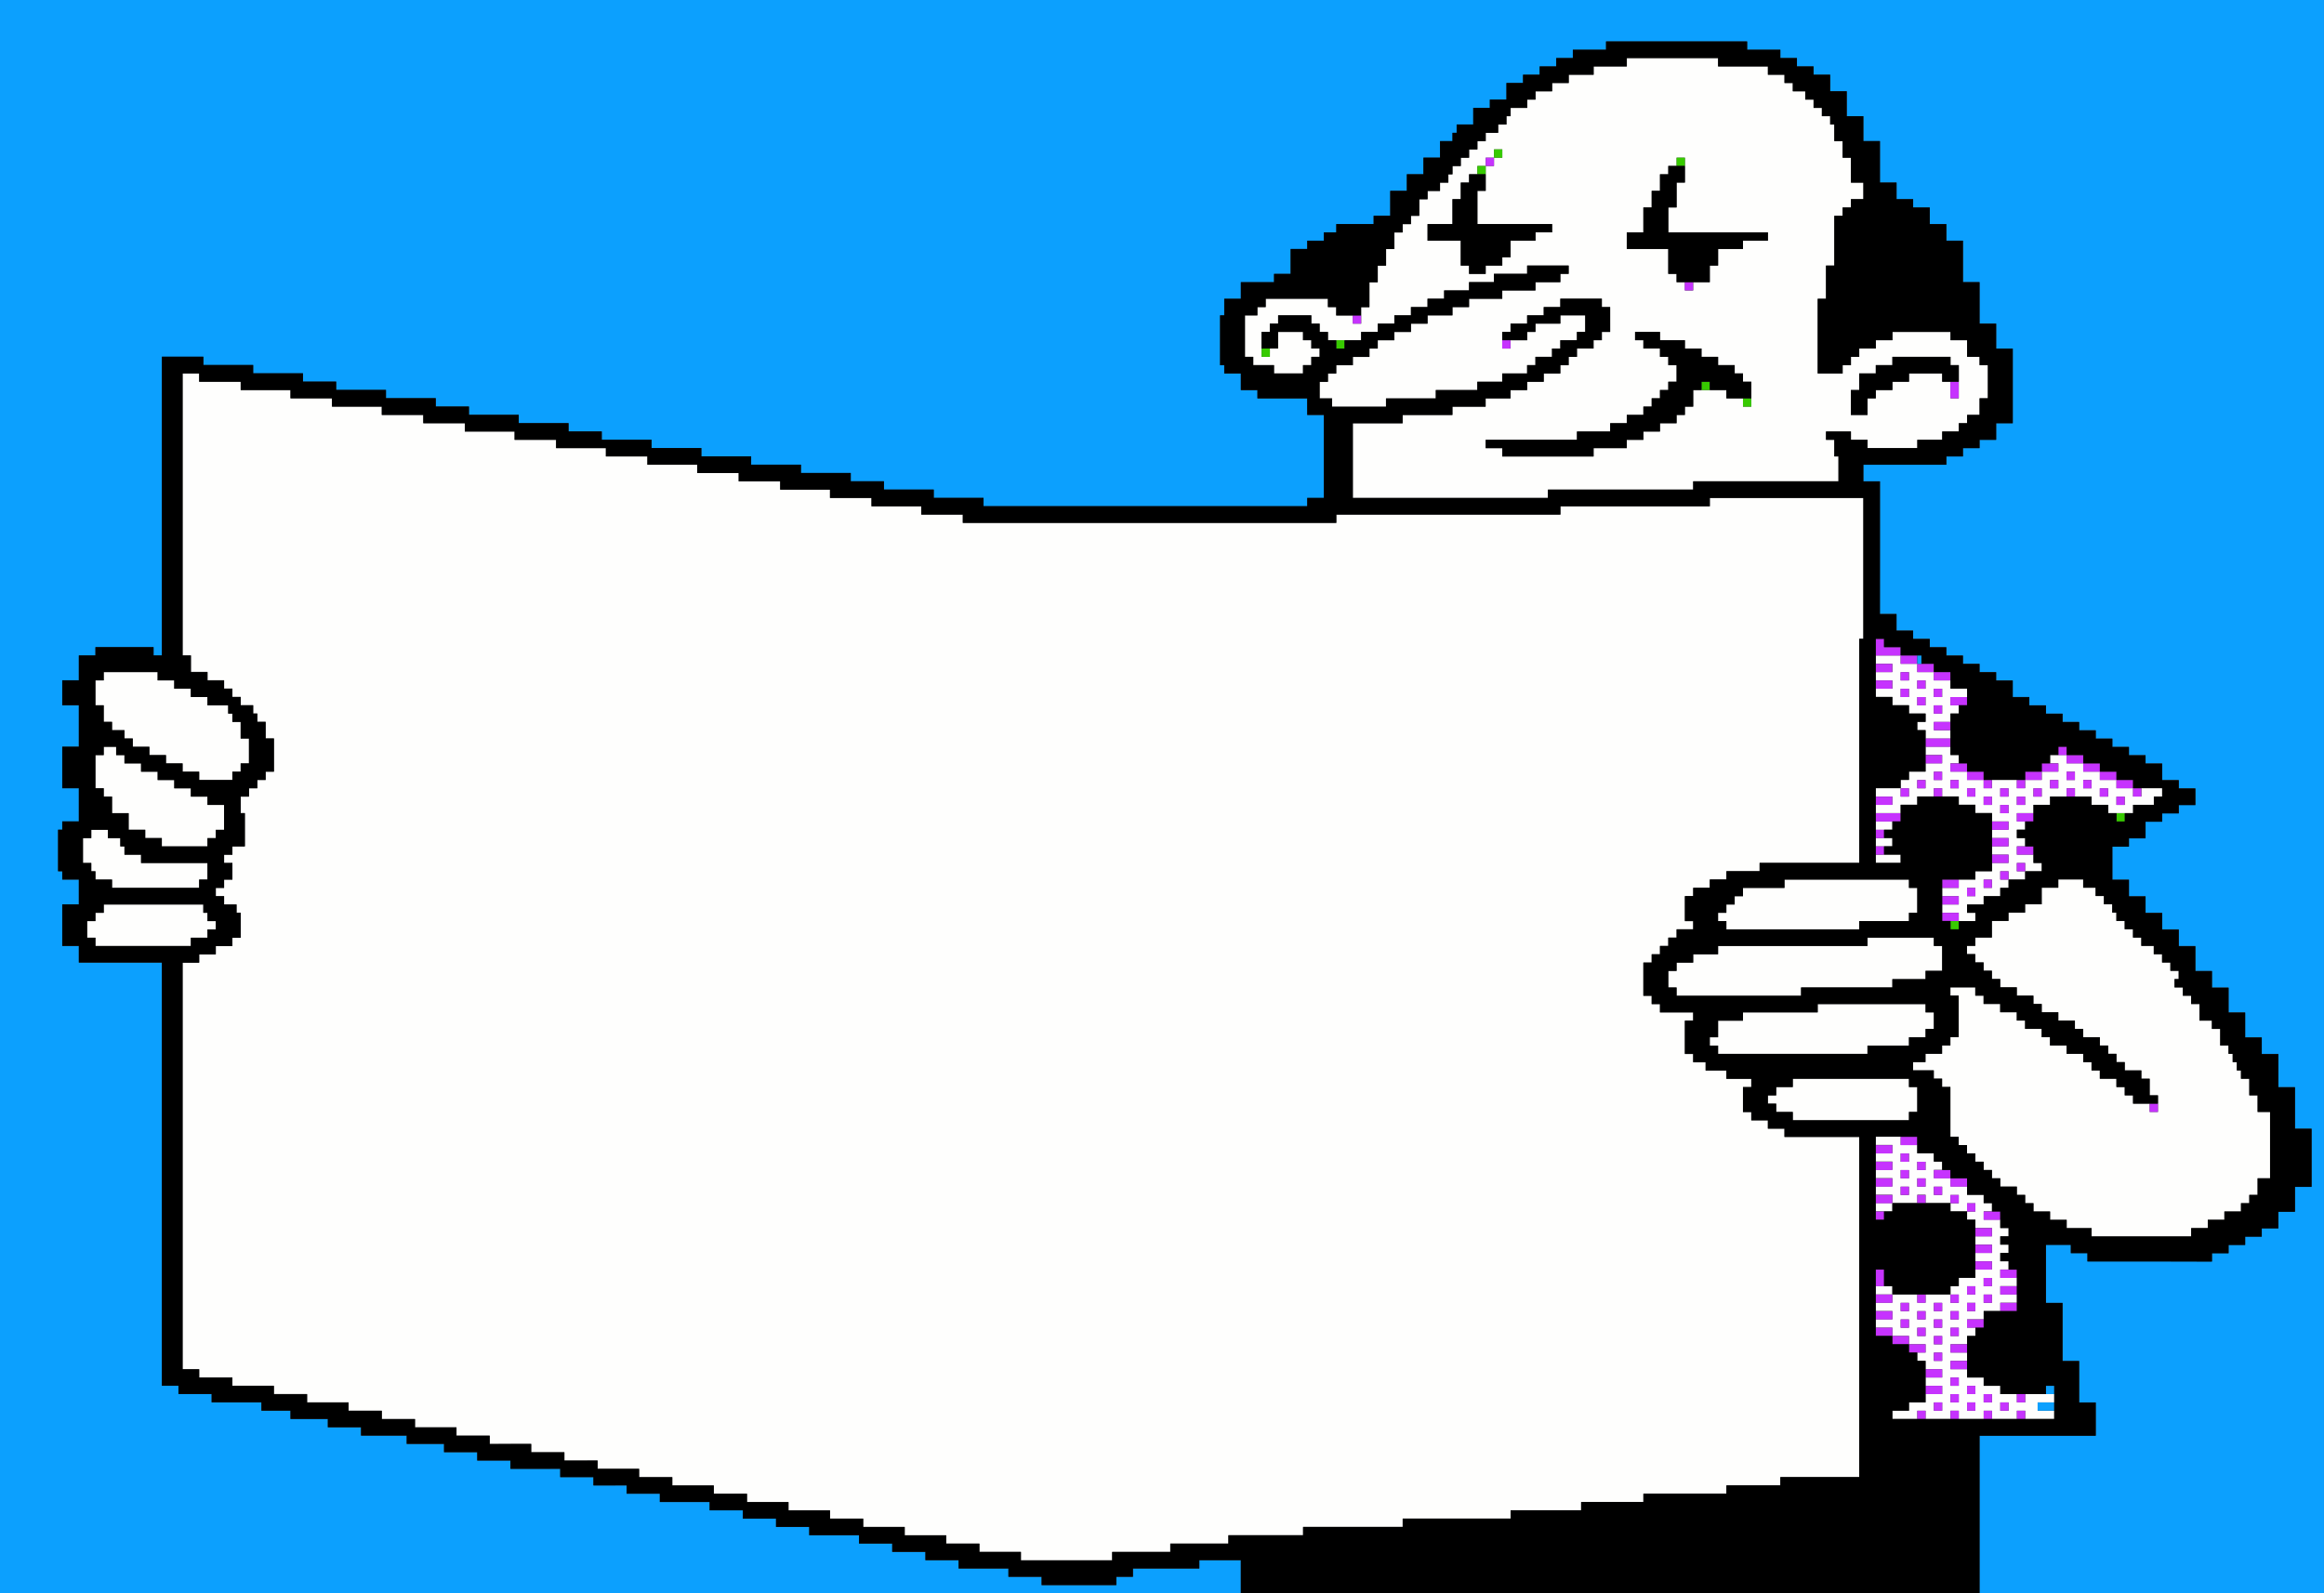 <?xml version="1.0" encoding="UTF-8" standalone="no"?>
<svg
   xmlns:dc="http://purl.org/dc/elements/1.1/"
   xmlns:cc="http://creativecommons.org/ns#"
   xmlns:rdf="http://www.w3.org/1999/02/22-rdf-syntax-ns#"
   xmlns:svg="http://www.w3.org/2000/svg"
   xmlns="http://www.w3.org/2000/svg"
   id="svg8"
   version="1.1"
   viewBox="0 0 148.167 101.6"
   height="384"
   width="560">
  <rect x="0" y="0" width="148.167" height="101.6" fill="#333333" stroke="none"/>
  <title
     id="title4508">Bragle Screens - News</title>
  <defs
     id="defs2" />
  <g
     transform="translate(-30.917,-97.7)"
     id="layer1">
    <g
       style="stroke-width:2.667"
       transform="matrix(0.375,0,0,0.375,62.761,92.121)"
       id="g4496">
      <path
         id="path4506"
         d="m 88.648,279.462 v -0.706 H 85.12 81.592 v -0.706 -0.706 h -2.822 -2.822 v -0.706 -0.706 h -3.528 -3.528 v -0.706 -0.706 h -3.528 -3.528 v -0.706 -0.706 h -2.822 -2.822 v -0.706 -0.706 h -3.528 -3.528 v -0.706 -0.706 h -3.528 -3.528 v -0.706 -0.706 H 39.259 36.437 v -0.706 -0.706 H 32.909 29.381 v -0.706 -0.706 h -2.822 -2.822 v -0.706 -0.706 h -3.528 -3.528 v -0.706 -0.706 H 13.859 11.037 v -0.706 -0.706 H 8.215 5.392 v -0.706 -0.706 H 1.865 -1.663 v -0.706 -0.706 h -2.822 -2.822 v -0.706 -0.706 h -3.528 -3.528 v -0.706 -0.706 h -2.822 -2.822 v -0.706 -0.706 h -2.822 -2.822 v -0.706 -0.706 h -3.528 -3.528 v -0.706 -0.706 h -2.822 -2.822 v -0.706 -0.706 h -3.528 -3.528 v -0.706 -0.706 h -2.822 -2.822 v -0.706 -0.706 h -1.411 -1.411 v -34.572 -34.572 h 1.411 1.411 v -0.706 -0.706 h 1.411 1.411 v -0.706 -0.706 h 1.411 1.411 v -0.706 -0.706 h 0.706 0.706 v -2.117 -2.117 h -0.353 -0.353 v -0.706 -0.706 h -1.058 -1.058 v -0.706 -0.706 h -0.706 -0.706 v -0.706 -0.706 h 0.706 0.706 v -0.706 -0.706 h 0.706 0.706 v -1.411 -1.411 h -0.706 -0.706 v -0.706 -0.706 h 0.706 0.706 v -0.706 -0.706 h 1.058 1.058 v -2.822 -2.822 h -0.353 -0.353 v -1.411 -1.411 h 0.706 0.706 v -0.706 -0.706 h 0.706 0.706 v -0.706 -0.706 h 0.706 0.706 v -0.706 -0.706 h 0.706 0.706 v -2.822 -2.822 h -0.706 -0.706 v -1.411 -1.411 h -0.706 -0.706 v -0.706 -0.706 h -0.353 -0.353 v -0.706 -0.706 h -1.058 -1.058 v -0.706 -0.706 h -0.706 -0.706 v -0.706 -0.706 h -0.706 -0.706 v -0.706 -0.706 h -1.411 -1.411 v -0.706 -0.706 h -1.411 -1.411 v -1.411 -1.411 h -0.706 -0.706 V 102.367 78.379 h 1.411 1.411 v 0.706 0.706 h 3.528 3.528 v 0.706 0.706 h 4.233 4.233 v 0.706 0.706 h 3.528 3.528 v 0.706 0.706 h 4.233 4.233 v 0.706 0.706 h 3.528 3.528 v 0.706 0.706 h 3.528 3.528 v 0.706 0.706 h 4.233 4.233 v 0.706 0.706 H 6.098 9.626 v 0.706 0.706 h 4.233 4.233 v 0.706 0.706 h 3.528 3.528 v 0.706 0.706 h 4.233 4.233 v 0.706 0.706 h 3.528 3.528 v 0.706 0.706 h 3.528 3.528 v 0.706 0.706 h 4.233 4.233 v 0.706 0.706 h 3.528 3.528 v 0.706 0.706 h 4.233 4.233 v 0.706 0.706 h 3.528 3.528 v 0.706 0.706 h 31.75 31.75 v -0.706 -0.706 h 19.05 19.05 v -0.706 -0.706 h 12.7 12.7 v -0.706 -0.706 h 13.053 13.053 v 11.994 11.994 h -0.353 -0.353 v 19.05 19.05 h -8.467 -8.467 v 0.706 0.706 h -2.822 -2.822 v 0.706 0.706 h -1.411 -1.411 v 0.706 0.706 h -1.411 -1.411 v 0.706 0.706 h -0.706 -0.706 v 2.117 2.117 h 0.706 0.706 v 0.706 0.706 h -1.411 -1.411 v 0.706 0.706 h -0.706 -0.706 v 0.706 0.706 h -0.706 -0.706 v 0.706 0.706 h -0.706 -0.706 v 0.706 0.706 h -0.706 -0.706 v 2.822 2.822 h 0.706 0.706 v 0.706 0.706 h 0.706 0.706 v 0.706 0.706 h 2.822 2.822 v 0.706 0.706 h -0.706 -0.706 v 2.822 2.822 h 0.706 0.706 v 0.706 0.706 h 1.058 1.058 v 0.706 0.706 h 1.764 1.764 v 0.706 0.706 h 2.117 2.117 v 0.706 0.706 h -0.706 -0.706 v 2.117 2.117 h 0.706 0.706 v 0.706 0.706 h 1.411 1.411 v 0.706 0.706 h 1.411 1.411 v 0.706 0.706 h 6.35 6.35 v 28.928 28.928 h -6.703 -6.703 v 0.706 0.706 h -4.586 -4.586 v 0.706 0.706 h -7.056 -7.056 v 0.706 0.706 h -5.292 -5.292 v 0.706 0.706 h -5.997 -5.997 v 0.706 0.706 h -9.172 -9.172 v 0.706 0.706 h -8.467 -8.467 v 0.706 0.706 h -6.35 -6.35 v 0.706 0.706 h -4.939 -4.939 v 0.706 0.706 h -4.939 -4.939 v 0.706 0.706 h -7.761 -7.761 z M 236.815,255.473 v -0.706 h 1.411 1.411 v -0.706 -0.706 h 1.411 1.411 v -0.706 -0.706 h 1.411 1.411 v -0.706 -0.706 h -1.411 -1.411 v -0.706 -0.706 h 1.411 1.411 v -0.706 -0.706 h -1.411 -1.411 v -0.706 -0.706 h -0.706 -0.706 v -0.706 -0.706 h 0.706 0.706 v -0.706 -0.706 h -1.411 -1.411 v -0.706 -0.706 h -1.411 -1.411 v -0.706 -0.706 h -1.411 -1.411 v -0.706 -0.706 h 1.411 1.411 v -0.706 -0.706 h -1.411 -1.411 v -0.706 -0.706 h 1.411 1.411 v -0.706 -0.706 h -1.411 -1.411 v -0.706 -0.706 h 1.411 1.411 v 0.706 0.706 h 2.117 2.117 v 0.706 0.706 h 0.706 0.706 v -0.706 -0.706 h 2.117 2.117 v -0.706 -0.706 h 0.706 0.706 v -0.706 -0.706 h 1.411 1.411 v -0.706 -0.706 h 1.411 1.411 v -0.706 -0.706 h -1.411 -1.411 v -0.706 -0.706 h 1.411 1.411 v -0.706 -0.706 h -1.411 -1.411 v -0.706 -0.706 h 1.411 1.411 v -0.706 -0.706 h -1.411 -1.411 v -0.706 -0.706 h -0.706 -0.706 v -0.706 -0.706 h -1.411 -1.411 v -0.706 -0.706 h -2.117 -2.117 v -0.706 -0.706 h -0.706 -0.706 v 0.706 0.706 h -2.117 -2.117 v 0.706 0.706 h -1.411 -1.411 v -0.706 -0.706 h 1.411 1.411 v -0.706 -0.706 h -1.411 -1.411 v -0.706 -0.706 h 1.411 1.411 v -0.706 -0.706 h -1.411 -1.411 v -0.706 -0.706 h 1.411 1.411 v -0.706 -0.706 h -1.411 -1.411 v -0.706 -0.706 h 1.411 1.411 v -0.706 -0.706 h -1.411 -1.411 v -0.706 -0.706 h 2.117 2.117 v 0.706 0.706 h 1.411 1.411 v 0.706 0.706 h 1.411 1.411 v 0.706 0.706 h 0.706 0.706 v 0.706 0.706 h -0.706 -0.706 v 0.706 0.706 h 1.411 1.411 v 0.706 0.706 h 1.411 1.411 v 0.706 0.706 h 1.411 1.411 v 0.706 0.706 h 0.706 0.706 v 0.706 0.706 h -0.706 -0.706 v 0.706 0.706 h 1.411 1.411 v 0.706 0.706 h 0.706 0.706 v 0.706 0.706 h -0.706 -0.706 v 0.706 0.706 h 0.706 0.706 v 0.706 0.706 h -0.706 -0.706 v 0.706 0.706 h 0.706 0.706 v 0.706 0.706 h -0.706 -0.706 v 0.706 0.706 h 1.411 1.411 v 0.706 0.706 h -1.411 -1.411 v 0.706 0.706 h 1.411 1.411 v 0.706 0.706 h -1.411 -1.411 v 0.706 0.706 h -1.411 -1.411 v 0.706 0.706 h -1.411 -1.411 v 0.706 0.706 h 0.706 0.706 v 0.706 0.706 h -0.706 -0.706 v 0.706 0.706 h -1.411 -1.411 v 0.706 0.706 h 1.411 1.411 v 0.706 0.706 h -1.411 -1.411 v 0.706 0.706 h 1.411 1.411 v 0.706 0.706 h 1.411 1.411 v 0.706 0.706 h 1.411 1.411 v 0.706 0.706 h 1.411 1.411 v 0.706 0.706 h 0.706 0.706 v -0.706 -0.706 h 2.469 2.469 v 0.706 0.706 h -1.411 -1.411 v 0.706 0.706 h 1.411 1.411 v 0.706 0.706 h -2.469 -2.469 v -0.706 -0.706 h -0.706 -0.706 v 0.706 0.706 h -2.117 -2.117 v -0.706 -0.706 h -0.706 -0.706 v 0.706 0.706 h -2.117 -2.117 v -0.706 -0.706 h -0.706 -0.706 v 0.706 0.706 h -2.117 -2.117 v -0.706 -0.706 h -0.706 -0.706 v 0.706 0.706 h -2.117 -2.117 z m 8.467,-1.411 v -0.706 h -0.706 -0.706 v 0.706 0.706 h 0.706 0.706 z m 5.644,0 v -0.706 h -0.706 -0.706 v 0.706 0.706 h 0.706 0.706 z m 5.644,0 v -0.706 h -0.706 -0.706 v 0.706 0.706 h 0.706 0.706 z m -8.467,-1.411 v -0.706 h -0.706 -0.706 v 0.706 0.706 h 0.706 0.706 z m 5.644,0 v -0.706 h -0.706 -0.706 v 0.706 0.706 h 0.706 0.706 z m -2.822,-1.411 v -0.706 h -0.706 -0.706 v 0.706 0.706 h 0.706 0.706 z m -2.822,-1.411 v -0.706 h -0.706 -0.706 v 0.706 0.706 h 0.706 0.706 z m -2.822,-4.233 v -0.706 h -0.706 -0.706 v 0.706 0.706 h 0.706 0.706 z m 0,-2.822 v -0.706 h -0.706 -0.706 v 0.706 0.706 h 0.706 0.706 z m -2.822,-1.411 v -0.706 h -0.706 -0.706 v 0.706 0.706 h 0.706 0.706 z m 5.644,0 v -0.706 h -0.706 -0.706 v 0.706 0.706 h 0.706 0.706 z m -8.467,-1.411 v -0.706 h -0.706 -0.706 v 0.706 0.706 h 0.706 0.706 z m 5.644,0 v -0.706 h -0.706 -0.706 v 0.706 0.706 h 0.706 0.706 z m -2.822,-1.411 v -0.706 h -0.706 -0.706 v 0.706 0.706 h 0.706 0.706 z m 5.644,0 v -0.706 h -0.706 -0.706 v 0.706 0.706 h 0.706 0.706 z m -8.467,-1.411 v -0.706 h -0.706 -0.706 v 0.706 0.706 h 0.706 0.706 z m 5.644,0 v -0.706 h -0.706 -0.706 v 0.706 0.706 h 0.706 0.706 z m 5.644,0 v -0.706 h -0.706 -0.706 v 0.706 0.706 h 0.706 0.706 z m -2.822,-1.411 v -0.706 h -0.706 -0.706 v 0.706 0.706 h 0.706 0.706 z m 5.644,0 v -0.706 h -0.706 -0.706 v 0.706 0.706 h 0.706 0.706 z m -2.822,-1.411 v -0.706 h -0.706 -0.706 v 0.706 0.706 h 0.706 0.706 z m 2.822,-1.411 v -0.706 h -0.706 -0.706 v 0.706 0.706 h 0.706 0.706 z m -2.822,-12.7 v -0.706 h -0.706 -0.706 v 0.706 0.706 h 0.706 0.706 z m -2.822,-1.411 v -0.706 h -0.706 -0.706 v 0.706 0.706 h 0.706 0.706 z m -8.467,-1.411 v -0.706 h -0.706 -0.706 v 0.706 0.706 h 0.706 0.706 z m 5.644,0 v -0.706 h -0.706 -0.706 v 0.706 0.706 h 0.706 0.706 z m -2.822,-1.411 v -0.706 h -0.706 -0.706 v 0.706 0.706 h 0.706 0.706 z m -2.822,-1.411 v -0.706 h -0.706 -0.706 v 0.706 0.706 h 0.706 0.706 z m 2.822,-1.411 v -0.706 h -0.706 -0.706 v 0.706 0.706 h 0.706 0.706 z m -2.822,-1.411 v -0.706 h -0.706 -0.706 v 0.706 0.706 h 0.706 0.706 z m 31.044,12.7 v -0.706 h -2.117 -2.117 v -0.706 -0.706 h -1.411 -1.411 v -0.706 -0.706 h -1.411 -1.411 v -0.706 -0.706 h -0.706 -0.706 v -0.706 -0.706 h -0.706 -0.706 v -0.706 -0.706 h -1.411 -1.411 v -0.706 -0.706 h -0.706 -0.706 v -0.706 -0.706 h -0.706 -0.706 v -0.706 -0.706 h -0.706 -0.706 v -0.706 -0.706 h -0.706 -0.706 v -0.706 -0.706 h -0.706 -0.706 v -0.706 -0.706 h -0.706 -0.706 v -4.233 -4.233 h -0.706 -0.706 v -0.706 -0.706 h -0.706 -0.706 v -0.706 -0.706 h -1.764 -1.764 v -0.706 -0.706 h 1.058 1.058 v -0.706 -0.706 h 1.411 1.411 v -0.706 -0.706 h 0.706 0.706 v -0.706 -0.706 h 0.706 0.706 v -3.528 -3.528 h -0.706 -0.706 v -0.706 -0.706 h 2.117 2.117 v 0.706 0.706 h 0.706 0.706 v 0.706 0.706 h 1.411 1.411 v 0.706 0.706 h 1.411 1.411 v 0.706 0.706 h 0.706 0.706 v 0.706 0.706 h 1.411 1.411 v 0.706 0.706 h 0.706 0.706 v 0.706 0.706 h 1.411 1.411 v 0.706 0.706 h 1.411 1.411 v 0.706 0.706 h 0.706 0.706 v 0.706 0.706 h 0.706 0.706 v 0.706 0.706 h 1.411 1.411 v 0.706 0.706 h 0.706 0.706 v 0.706 0.706 h 0.706 0.706 v 0.706 0.706 h 1.411 1.411 v 0.706 0.706 h 0.706 0.706 v -1.411 -1.411 h -0.706 -0.706 v -1.411 -1.411 h -0.706 -0.706 v -0.706 -0.706 h -1.411 -1.411 v -0.706 -0.706 h -0.706 -0.706 v -0.706 -0.706 h -0.706 -0.706 v -0.706 -0.706 h -0.706 -0.706 v -0.706 -0.706 h -1.411 -1.411 v -0.706 -0.706 h -0.706 -0.706 v -0.706 -0.706 h -1.411 -1.411 v -0.706 -0.706 h -1.411 -1.411 v -0.706 -0.706 h -0.706 -0.706 v -0.706 -0.706 h -1.411 -1.411 v -0.706 -0.706 h -1.411 -1.411 v -0.706 -0.706 h -0.706 -0.706 v -0.706 -0.706 h -0.706 -0.706 v -0.706 -0.706 h -0.706 -0.706 v -0.706 -0.706 h -0.706 -0.706 v -0.706 -0.706 h 0.706 0.706 v -0.706 -0.706 h 1.411 1.411 v -1.411 -1.411 h 1.411 1.411 v -0.706 -0.706 h 1.411 1.411 v -0.706 -0.706 h 1.411 1.411 v -1.411 -1.411 h 1.411 1.411 v -0.706 -0.706 h 2.117 2.117 v 0.706 0.706 h 1.058 1.058 v 0.706 0.706 h 0.706 0.706 v 0.706 0.706 h 0.706 0.706 v 0.706 0.706 h 0.353 0.353 v 0.706 0.706 h 0.706 0.706 v 0.706 0.706 h 0.706 0.706 v 0.706 0.706 h 0.706 0.706 v 0.706 0.706 h 1.058 1.058 v 0.706 0.706 h 0.706 0.706 v 0.706 0.706 h 0.706 0.706 v 0.706 0.706 h 0.706 0.706 v 0.706 0.706 h -0.353 -0.353 v 0.706 0.706 h 0.706 0.706 v 0.706 0.706 h 0.706 0.706 v 0.706 0.706 h 0.706 0.706 v 1.411 1.411 h 1.058 1.058 v 0.706 0.706 h 0.706 0.706 v 1.411 1.411 h 0.706 0.706 v 0.706 0.706 h 0.353 0.353 v 0.706 0.706 h 0.353 0.353 v 0.706 0.706 h 0.353 0.353 v 0.706 0.706 h 0.706 0.706 v 1.411 1.411 h 0.706 0.706 v 1.411 1.411 h 1.058 1.058 v 5.644 5.644 h -1.058 -1.058 v 1.411 1.411 h -0.706 -0.706 v 0.706 0.706 h -0.706 -0.706 v 0.706 0.706 h -1.411 -1.411 v 0.706 0.706 h -1.411 -1.411 v 0.706 0.706 h -1.411 -1.411 v 0.706 0.706 h -8.467 -8.467 z m -50.8,-19.756 v -0.706 h -1.411 -1.411 v -0.706 -0.706 h -0.706 -0.706 v -0.706 -0.706 h 0.706 0.706 v -0.706 -0.706 h 1.411 1.411 v -0.706 -0.706 h 9.878 9.878 v 0.706 0.706 h 0.706 0.706 v 2.117 2.117 h -0.706 -0.706 v 0.706 0.706 h -9.878 -9.878 z m -12.7,-11.289 v -0.706 h -0.706 -0.706 v -0.706 -0.706 h 0.706 0.706 v -1.411 -1.411 h 2.117 2.117 v -0.706 -0.706 h 6.35 6.35 v -0.706 -0.706 h 9.172 9.172 v 0.706 0.706 h 0.706 0.706 v 1.411 1.411 h -0.706 -0.706 v 0.706 0.706 h -1.411 -1.411 v 0.706 0.706 h -3.528 -3.528 v 0.706 0.706 h -12.7 -12.7 z m -7.056,-9.878 v -0.706 h -0.706 -0.706 v -1.411 -1.411 h 0.706 0.706 v -0.706 -0.706 h 1.411 1.411 v -0.706 -0.706 h 2.117 2.117 v -0.706 -0.706 h 12.7 12.7 v -0.706 -0.706 h 5.644 5.644 v 0.706 0.706 h 0.706 0.706 v 2.117 2.117 h -1.411 -1.411 v 0.706 0.706 h -2.822 -2.822 v 0.706 0.706 h -7.761 -7.761 v 0.706 0.706 h -10.583 -10.583 z m -268.817,-8.467 v -0.706 h -0.706 -0.706 v -1.411 -1.411 h 0.706 0.706 v -0.706 -0.706 h 0.706 0.706 v -0.706 -0.706 h 8.467 8.467 v 0.706 0.706 h 0.353 0.353 v 0.706 0.706 h 0.706 0.706 v 0.706 0.706 h -0.706 -0.706 v 0.706 0.706 h -1.411 -1.411 v 0.706 0.706 h -8.114 -8.114 z m 277.283,-2.822 v -0.706 h -0.706 -0.706 v -0.706 -0.706 h 0.706 0.706 v -0.706 -0.706 h 0.706 0.706 v -0.706 -0.706 h 0.706 0.706 v -0.706 -0.706 h 3.528 3.528 v -0.706 -0.706 h 10.583 10.583 v 0.706 0.706 h 0.706 0.706 v 2.117 2.117 h -0.706 -0.706 v 0.706 0.706 h -4.233 -4.233 v 0.706 0.706 h -11.289 -11.289 z m 39.511,-1.411 v -0.706 h -1.411 -1.411 v -0.706 -0.706 h 1.411 1.411 v -0.706 -0.706 h -1.411 -1.411 v -0.706 -0.706 h 1.411 1.411 v -0.706 -0.706 h 1.411 1.411 v -0.706 -0.706 h 1.411 1.411 v -0.706 -0.706 h 1.411 1.411 v -0.706 -0.706 h -1.411 -1.411 v -0.706 -0.706 h 1.411 1.411 v -0.706 -0.706 h -1.411 -1.411 v -0.706 -0.706 h 1.411 1.411 v -0.706 -0.706 h -1.411 -1.411 v -0.706 -0.706 h -1.411 -1.411 v -0.706 -0.706 h -1.411 -1.411 v -0.706 -0.706 h -1.411 -1.411 v -0.706 -0.706 h -0.706 -0.706 v 0.706 0.706 h -1.411 -1.411 v 0.706 0.706 h -1.411 -1.411 v 0.706 0.706 h -2.117 -2.117 v -0.706 -0.706 h 1.411 1.411 v -0.706 -0.706 h -1.411 -1.411 v -0.706 -0.706 h 2.117 2.117 v -0.706 -0.706 h 0.706 0.706 v -0.706 -0.706 h 1.411 1.411 v -0.706 -0.706 h 1.411 1.411 v -0.706 -0.706 h -1.411 -1.411 v -0.706 -0.706 h 2.117 2.117 v 0.706 0.706 h 0.706 0.706 v 0.706 0.706 h -0.706 -0.706 v 0.706 0.706 h 1.411 1.411 v 0.706 0.706 h 1.411 1.411 v 0.706 0.706 h 0.706 0.706 v -0.706 -0.706 h 2.117 2.117 v 0.706 0.706 h 0.706 0.706 v -0.706 -0.706 h 1.411 1.411 v -0.706 -0.706 h 1.411 1.411 v -0.706 -0.706 h -0.706 -0.706 v -0.706 -0.706 h 1.411 1.411 v 0.706 0.706 h 1.411 1.411 v 0.706 0.706 h 1.411 1.411 v 0.706 0.706 h 1.411 1.411 v 0.706 0.706 h 1.411 1.411 v 0.706 0.706 h 0.706 0.706 v -0.706 -0.706 h 1.764 1.764 v 0.706 0.706 h -0.706 -0.706 v 0.706 0.706 h -1.764 -1.764 v 0.706 0.706 h -2.117 -2.117 v -0.706 -0.706 h -1.411 -1.411 v -0.706 -0.706 h -1.411 -1.411 v -0.706 -0.706 h -0.706 -0.706 v 0.706 0.706 h -1.411 -1.411 v 0.706 0.706 h -1.411 -1.411 v 0.706 0.706 h -1.411 -1.411 v 0.706 0.706 h 0.706 0.706 v 0.706 0.706 h -0.706 -0.706 v 0.706 0.706 h 0.706 0.706 v 0.706 0.706 h -0.706 -0.706 v 0.706 0.706 h 1.411 1.411 v 0.706 0.706 h 0.706 0.706 v 0.706 0.706 h -1.411 -1.411 v 0.706 0.706 h -1.411 -1.411 v 0.706 0.706 h -0.706 -0.706 v 0.706 0.706 h -1.411 -1.411 v 0.706 0.706 h -1.411 -1.411 v 0.706 0.706 h 0.706 0.706 v 0.706 0.706 h -1.411 -1.411 z m 2.822,-4.233 v -0.706 h -0.706 -0.706 v 0.706 0.706 h 0.706 0.706 z m 2.822,-1.411 v -0.706 h -0.706 -0.706 v 0.706 0.706 h 0.706 0.706 z m 2.822,-1.411 v -0.706 h -0.706 -0.706 v 0.706 0.706 h 0.706 0.706 z m 2.822,-1.411 v -0.706 h -0.706 -0.706 v 0.706 0.706 h 0.706 0.706 z m -2.822,-9.878 v -0.706 h -0.706 -0.706 v 0.706 0.706 h 0.706 0.706 z m -2.822,-1.411 v -0.706 h -0.706 -0.706 v 0.706 0.706 h 0.706 0.706 z m 5.644,0 v -0.706 h -0.706 -0.706 v 0.706 0.706 h 0.706 0.706 z m 16.933,0 v -0.706 h -0.706 -0.706 v 0.706 0.706 h 0.706 0.706 z m -36.689,-1.411 v -0.706 h -0.706 -0.706 v 0.706 0.706 h 0.706 0.706 z m 11.289,0 v -0.706 h -0.706 -0.706 v 0.706 0.706 h 0.706 0.706 z m 5.644,0 v -0.706 h -0.706 -0.706 v 0.706 0.706 h 0.706 0.706 z m 5.644,0 v -0.706 h -0.706 -0.706 v 0.706 0.706 h 0.706 0.706 z m 11.289,0 v -0.706 h -0.706 -0.706 v 0.706 0.706 h 0.706 0.706 z m -31.044,-1.411 v -0.706 h -0.706 -0.706 v 0.706 0.706 h 0.706 0.706 z m 5.644,0 v -0.706 h -0.706 -0.706 v 0.706 0.706 h 0.706 0.706 z m 16.933,0 v -0.706 h -0.706 -0.706 v 0.706 0.706 h 0.706 0.706 z m 5.644,0 v -0.706 h -0.706 -0.706 v 0.706 0.706 h 0.706 0.706 z m -25.4,-1.411 v -0.706 h -0.706 -0.706 v 0.706 0.706 h 0.706 0.706 z m 22.578,0 v -0.706 h -0.706 -0.706 v 0.706 0.706 h 0.706 0.706 z m -333.728,18.344 v -0.706 h -1.411 -1.411 v -0.706 -0.706 h -0.353 -0.353 v -0.706 -0.706 h -0.706 -0.706 v -2.117 -2.117 h 0.706 0.706 v -0.706 -0.706 h 1.411 1.411 v 0.706 0.706 h 1.058 1.058 v 0.706 0.706 h 0.353 0.353 v 0.706 0.706 h 1.411 1.411 v 0.706 0.706 h 5.644 5.644 v 1.411 1.411 h -0.706 -0.706 v 0.706 0.706 h -7.408 -7.408 z m 299.861,-4.233 v -0.706 h 2.117 2.117 v 0.706 0.706 h -2.117 -2.117 z m -291.394,-2.822 v -0.706 h -1.411 -1.411 v -0.706 -0.706 h -1.411 -1.411 v -1.411 -1.411 h -1.411 -1.411 v -1.411 -1.411 h -0.706 -0.706 v -0.706 -0.706 h -0.706 -0.706 v -2.822 -2.822 h 0.706 0.706 v -0.706 -0.706 h 1.058 1.058 v 0.706 0.706 h 0.706 0.706 v 0.706 0.706 h 1.411 1.411 v 0.706 0.706 h 1.411 1.411 v 0.706 0.706 h 1.411 1.411 v 0.706 0.706 h 1.411 1.411 v 0.706 0.706 h 1.411 1.411 v 0.706 0.706 h 1.411 1.411 v 2.117 2.117 h -0.706 -0.706 v 0.706 0.706 h -0.706 -0.706 v 0.706 0.706 h -3.881 -3.881 z m 291.394,0 v -0.706 h 1.411 1.411 v 0.706 0.706 h -1.411 -1.411 z m 0,-2.822 v -0.706 h 1.411 1.411 v 0.706 0.706 h -1.411 -1.411 z m -285.044,-8.467 v -0.706 h -1.411 -1.411 v -0.706 -0.706 h -1.411 -1.411 v -0.706 -0.706 h -1.411 -1.411 v -0.706 -0.706 h -1.411 -1.411 v -0.706 -0.706 h -0.706 -0.706 v -0.706 -0.706 h -1.058 -1.058 v -0.706 -0.706 h -0.706 -0.706 v -1.411 -1.411 h -0.706 -0.706 v -2.117 -2.117 h 0.706 0.706 v -0.706 -0.706 h 4.586 4.586 v 0.706 0.706 h 1.411 1.411 v 0.706 0.706 h 1.411 1.411 v 0.706 0.706 h 1.411 1.411 v 0.706 0.706 h 1.764 1.764 v 0.706 0.706 h 0.353 0.353 v 0.706 0.706 h 0.706 0.706 v 1.411 1.411 h 0.706 0.706 v 2.117 2.117 h -0.706 -0.706 v 0.706 0.706 h -0.706 -0.706 v 0.706 0.706 h -2.822 -2.822 z M 242.459,139.762 v -0.706 h -0.706 -0.706 v -0.706 -0.706 h 0.706 0.706 v -0.706 -0.706 h -1.411 -1.411 v -0.706 -0.706 h -1.411 -1.411 v -0.706 -0.706 h -1.411 -1.411 v -0.706 -0.706 h 1.411 1.411 v -0.706 -0.706 h -1.411 -1.411 v -0.706 -0.706 h 1.411 1.411 v -0.706 -0.706 h -1.411 -1.411 v -0.706 -0.706 h 2.117 2.117 v 0.706 0.706 h 1.411 1.411 v 0.706 0.706 h 1.411 1.411 v 0.706 0.706 h 1.411 1.411 v 0.706 0.706 h 1.411 1.411 v 0.706 0.706 h -1.411 -1.411 v 0.706 0.706 h 0.706 0.706 v 0.706 0.706 h -0.706 -0.706 v 0.706 0.706 h -1.411 -1.411 v 0.706 0.706 h 1.411 1.411 v 0.706 0.706 h -2.117 -2.117 z m 2.822,-4.233 v -0.706 h -0.706 -0.706 v 0.706 0.706 h 0.706 0.706 z m -2.822,-1.411 v -0.706 h -0.706 -0.706 v 0.706 0.706 h 0.706 0.706 z m -2.822,-1.411 v -0.706 h -0.706 -0.706 v 0.706 0.706 h 0.706 0.706 z m 5.644,0 v -0.706 h -0.706 -0.706 v 0.706 0.706 h 0.706 0.706 z m -2.822,-1.411 v -0.706 h -0.706 -0.706 v 0.706 0.706 h 0.706 0.706 z m -2.822,-1.411 v -0.706 h -0.706 -0.706 v 0.706 0.706 h 0.706 0.706 z M 145.092,93.195 v -6.35 h 4.233 4.233 v -0.706 -0.706 h 4.233 4.233 v -0.706 -0.706 h 2.822 2.822 v -0.706 -0.706 h 2.117 2.117 V 81.906 81.201 h 1.411 1.411 v -0.706 -0.706 h 1.411 1.411 v -0.706 -0.706 h 1.411 1.411 v -0.706 -0.706 h 0.706 0.706 v -0.706 -0.706 h 0.706 0.706 V 74.851 74.145 h 1.411 1.411 v -0.706 -0.706 h 0.706 0.706 v -0.706 -0.706 h 0.706 0.706 V 69.206 67.09 h -0.706 -0.706 v -0.706 -0.706 h -3.528 -3.528 v 0.706 0.706 h -1.411 -1.411 v 0.706 0.706 h -1.411 -1.411 v 0.706 0.706 h -1.411 -1.411 v 0.706 0.706 h -0.706 -0.706 v 1.411 1.411 h 0.706 0.706 v -0.706 -0.706 h 1.411 1.411 v -0.706 -0.706 h 0.706 0.706 v -0.706 -0.706 h 2.117 2.117 v -0.706 -0.706 h 2.117 2.117 v 1.411 1.411 h -0.706 -0.706 v 0.706 0.706 h -1.411 -1.411 v 0.706 0.706 h -0.706 -0.706 v 0.706 0.706 h -1.411 -1.411 v 0.706 0.706 h -0.706 -0.706 v 0.706 0.706 h -2.117 -2.117 v 0.706 0.706 h -2.117 -2.117 v 0.706 0.706 h -3.528 -3.528 v 0.706 0.706 h -4.233 -4.233 v 0.706 0.706 h -4.586 -4.586 V 83.317 82.612 H 140.506 139.448 V 81.201 79.79 h 0.706 0.706 v -0.706 -0.706 h 0.706 0.706 v -0.706 -0.706 h 1.411 1.411 v -0.706 -0.706 h 1.411 1.411 V 74.851 74.145 h 0.706 0.706 v -0.706 -0.706 h 1.411 1.411 v -0.706 -0.706 h 1.411 1.411 v -0.706 -0.706 h 1.411 1.411 v -0.706 -0.706 h 2.117 2.117 V 67.795 67.09 h 1.411 1.411 v -0.706 -0.706 h 2.822 2.822 v -0.706 -0.706 h 2.822 2.822 v -0.706 -0.706 h 2.117 2.117 v -0.706 -0.706 h 0.706 0.706 V 60.74 60.034 h -3.528 -3.528 v 0.706 0.706 h -2.822 -2.822 v 0.706 0.706 h -2.117 -2.117 v 0.706 0.706 h -2.117 -2.117 v 0.706 0.706 h -1.411 -1.411 v 0.706 0.706 h -1.411 -1.411 v 0.706 0.706 h -1.411 -1.411 v 0.706 0.706 h -1.411 -1.411 v 0.706 0.706 h -1.411 -1.411 v 0.706 0.706 h -2.822 -2.822 v -0.706 -0.706 h -0.706 -0.706 v -0.706 -0.706 h -0.706 -0.706 v -0.706 -0.706 h -2.822 -2.822 v 0.706 0.706 h -0.706 -0.706 v 0.706 0.706 h -0.706 -0.706 v 2.117 2.117 h 0.706 0.706 V 74.851 74.145 h 0.706 0.706 v -1.411 -1.411 h 2.117 2.117 v 0.706 0.706 h 0.706 0.706 v 0.706 0.706 h 0.706 0.706 v 0.706 0.706 h -0.706 -0.706 v 0.706 0.706 h -0.706 -0.706 v 0.706 0.706 h -2.469 -2.469 v -0.706 -0.706 h -1.764 -1.764 v -0.706 -0.706 h -0.706 -0.706 v -3.528 -3.528 h 1.058 1.058 V 67.795 67.09 h 0.706 0.706 v -0.706 -0.706 h 5.292 5.292 v 0.706 0.706 h 0.706 0.706 v 0.706 0.706 h 1.411 1.411 v 0.706 0.706 h 0.706 0.706 V 68.501 67.09 h 0.706 0.706 v -2.117 -2.117 h 0.706 0.706 v -1.411 -1.411 h 0.706 0.706 v -1.411 -1.411 h 0.706 0.706 V 55.801 54.39 h 0.706 0.706 v -0.706 -0.706 h 0.706 0.706 v -0.706 -0.706 h 0.706 0.706 v -1.411 -1.411 h 0.706 0.706 V 48.04 47.334 h 1.058 1.058 v -0.706 -0.706 h 0.706 0.706 v -0.706 -0.706 h 0.353 0.353 v -0.706 -0.706 h 0.706 0.706 v -0.706 -0.706 h 0.706 0.706 V 40.984 40.279 h 0.706 0.706 v -0.706 -0.706 h 0.706 0.706 v -0.706 -0.706 h 1.058 1.058 v -0.706 -0.706 h 0.706 0.706 v -0.706 -0.706 h 0.353 0.353 V 33.929 33.223 h 1.411 1.411 v -0.706 -0.706 h 0.706 0.706 v -0.706 -0.706 h 1.411 1.411 v -0.706 -0.706 h 1.411 1.411 V 28.284 27.579 h 2.117 2.117 v -0.706 -0.706 h 2.822 2.822 v -0.706 -0.706 h 7.761 7.761 v 0.706 0.706 h 4.233 4.233 v 0.706 0.706 h 1.411 1.411 v 0.706 0.706 h 0.706 0.706 v 0.706 0.706 h 1.058 1.058 v 0.706 0.706 h 0.706 0.706 v 0.706 0.706 h 0.706 0.706 v 0.706 0.706 h 0.706 0.706 v 0.706 0.706 h 0.353 0.353 v 1.411 1.411 h 0.706 0.706 v 1.411 1.411 h 0.706 0.706 v 2.117 2.117 h 1.058 1.058 v 1.411 1.411 h -1.058 -1.058 v 0.706 0.706 h -0.706 -0.706 v 0.706 0.706 h -0.706 -0.706 v 4.233 4.233 h -0.706 -0.706 v 2.822 2.822 h -0.706 -0.706 v 6.35 6.35 h 2.117 2.117 v -0.706 -0.706 h 0.706 0.706 v -0.706 -0.706 h 0.706 0.706 V 74.851 74.145 h 1.411 1.411 v -0.706 -0.706 h 1.411 1.411 v -0.706 -0.706 h 4.939 4.939 v 0.706 0.706 h 1.411 1.411 v 1.411 1.411 h 1.058 1.058 v 0.706 0.706 h 0.706 0.706 v 2.822 2.822 h -0.706 -0.706 v 1.411 1.411 h -1.058 -1.058 v 0.706 0.706 h -0.706 -0.706 v 0.706 0.706 h -1.411 -1.411 v 0.706 0.706 h -2.117 -2.117 v 0.706 0.706 h -4.233 -4.233 v -0.706 -0.706 h -1.411 -1.411 v -0.706 -0.706 h -2.117 -2.117 v 0.706 0.706 h 0.706 0.706 v 1.411 1.411 h 0.353 0.353 v 2.117 2.117 H 215.295 202.948 v 0.706 0.706 h -12.347 -12.347 v 0.706 0.706 H 161.673 145.092 Z m 40.922,-1.411 v -0.706 h 2.822 2.822 v -0.706 -0.706 h 1.411 1.411 v -0.706 -0.706 h 1.411 1.411 V 87.551 86.845 h 1.411 1.411 v -0.706 -0.706 h 0.706 0.706 v -0.706 -0.706 h 0.706 0.706 V 82.612 81.201 h 2.822 2.822 v 0.706 0.706 h 1.411 1.411 v 0.706 0.706 h 0.706 0.706 v -2.117 -2.117 h -0.706 -0.706 v -0.706 -0.706 h -0.706 -0.706 v -0.706 -0.706 h -1.411 -1.411 v -0.706 -0.706 h -1.411 -1.411 V 74.851 74.145 h -1.411 -1.411 v -0.706 -0.706 h -2.117 -2.117 v -0.706 -0.706 h -2.117 -2.117 v 0.706 0.706 h 0.706 0.706 v 0.706 0.706 h 1.411 1.411 v 0.706 0.706 h 0.706 0.706 v 0.706 0.706 h 0.706 0.706 v 1.411 1.411 h -0.706 -0.706 v 0.706 0.706 h -0.706 -0.706 v 0.706 0.706 h -0.706 -0.706 v 0.706 0.706 h -0.706 -0.706 v 0.706 0.706 h -1.411 -1.411 v 0.706 0.706 h -1.411 -1.411 v 0.706 0.706 h -2.822 -2.822 v 0.706 0.706 h -7.761 -7.761 v 0.706 0.706 h 1.411 1.411 v 0.706 0.706 h 7.761 7.761 z m 46.567,-7.761 v -1.411 h 0.706 0.706 V 81.906 81.201 h 1.411 1.411 v -0.706 -0.706 h 1.411 1.411 v -0.706 -0.706 h 2.822 2.822 v 0.706 0.706 h 0.706 0.706 v 1.411 1.411 h 0.706 0.706 v -2.822 -2.822 h -0.706 -0.706 v -0.706 -0.706 h -4.939 -4.939 v 0.706 0.706 h -1.411 -1.411 v 0.706 0.706 h -1.411 -1.411 v 1.411 1.411 h -0.706 -0.706 v 2.117 2.117 h 1.411 1.411 z M 202.948,63.562 v -0.706 h 1.411 1.411 v -1.411 -1.411 h 0.706 0.706 v -1.411 -1.411 h 2.117 2.117 v -0.706 -0.706 h 2.117 2.117 V 55.095 54.39 h -8.467 -8.467 v -2.117 -2.117 h 0.706 0.706 V 48.04 45.923 h 0.706 0.706 v -2.117 -2.117 h -0.706 -0.706 v 0.706 0.706 h -0.706 -0.706 v 0.706 0.706 h -0.706 -0.706 v 1.411 1.411 h -0.706 -0.706 v 1.411 1.411 h -0.706 -0.706 v 2.117 2.117 h -1.411 -1.411 v 1.411 1.411 h 3.528 3.528 v 2.117 2.117 h 0.706 0.706 v 0.706 0.706 h 0.706 0.706 v 0.706 0.706 h 0.706 0.706 z M 167.67,60.74 v -0.706 h 1.411 1.411 v -0.706 -0.706 h 0.706 0.706 v -1.411 -1.411 h 2.117 2.117 V 55.095 54.39 h 1.411 1.411 v -0.706 -0.706 h -6.35 -6.35 v -2.822 -2.822 h 0.706 0.706 v -2.117 -2.117 h 0.706 0.706 v -0.706 -0.706 h 0.706 0.706 V 40.984 40.279 h -0.706 -0.706 v 0.706 0.706 h -0.706 -0.706 v 0.706 0.706 h -0.706 -0.706 v 0.706 0.706 h -0.706 -0.706 v 0.706 0.706 h -0.706 -0.706 v 1.411 1.411 h -0.706 -0.706 v 2.117 2.117 h -2.117 -2.117 v 1.411 1.411 h 2.822 2.822 v 2.117 2.117 h 0.706 0.706 v 0.706 0.706 h 1.411 1.411 z"
         style="fill:#fefefd;stroke-width:2.667" />
      <path
         id="path4504"
         d="m 241.048,255.473 v -0.706 h 0.706 0.706 v 0.706 0.706 h -0.706 -0.706 z m 5.644,0 v -0.706 h 0.706 0.706 v 0.706 0.706 h -0.706 -0.706 z m 5.644,0 v -0.706 h 0.706 0.706 v 0.706 0.706 h -0.706 -0.706 z m 5.644,0 v -0.706 h 0.706 0.706 v 0.706 0.706 h -0.706 -0.706 z m -14.111,-1.411 v -0.706 h 0.706 0.706 v 0.706 0.706 h -0.706 -0.706 z m 5.644,0 v -0.706 h 0.706 0.706 v 0.706 0.706 h -0.706 -0.706 z m 5.644,0 v -0.706 h 0.706 0.706 v 0.706 0.706 h -0.706 -0.706 z m -8.467,-1.411 v -0.706 h 0.706 0.706 v 0.706 0.706 h -0.706 -0.706 z m 5.644,0 v -0.706 h 0.706 0.706 v 0.706 0.706 h -0.706 -0.706 z m 5.644,0 v -0.706 h 0.706 0.706 v 0.706 0.706 h -0.706 -0.706 z m -15.522,-1.411 v -0.706 h 1.411 1.411 v 0.706 0.706 h -1.411 -1.411 z m 7.056,0 v -0.706 h 0.706 0.706 v 0.706 0.706 h -0.706 -0.706 z m -2.822,-1.411 v -0.706 h 0.706 0.706 v 0.706 0.706 h -0.706 -0.706 z m -4.233,-1.411 v -0.706 h 1.411 1.411 v 0.706 0.706 h -1.411 -1.411 z m 4.233,-1.411 v -0.706 h 1.411 1.411 v 0.706 0.706 h -1.411 -1.411 z m -2.822,-1.411 v -0.706 h 0.706 0.706 v 0.706 0.706 h -0.706 -0.706 z m -4.233,-1.411 v -0.706 h -1.411 -1.411 v -0.706 -0.706 h -1.411 -1.411 v -0.706 -0.706 h 1.411 1.411 v 0.706 0.706 h 1.411 1.411 v 0.706 0.706 h 1.411 1.411 v 0.706 0.706 h -1.411 -1.411 z m 7.056,0 v -0.706 h 1.411 1.411 v 0.706 0.706 h -1.411 -1.411 z m -2.822,-1.411 v -0.706 h 0.706 0.706 v 0.706 0.706 h -0.706 -0.706 z m -2.822,-1.411 v -0.706 h 0.706 0.706 v 0.706 0.706 h -0.706 -0.706 z m 5.644,0 v -0.706 h 0.706 0.706 v 0.706 0.706 h -0.706 -0.706 z m -8.467,-1.411 v -0.706 h 0.706 0.706 v 0.706 0.706 h -0.706 -0.706 z m 5.644,0 v -0.706 h 0.706 0.706 v 0.706 0.706 h -0.706 -0.706 z m 5.644,0 v -0.706 h 1.411 1.411 v 0.706 0.706 h -1.411 -1.411 z m -15.522,-1.411 v -0.706 h 1.411 1.411 v 0.706 0.706 h -1.411 -1.411 z m 7.056,0 v -0.706 h 0.706 0.706 v 0.706 0.706 h -0.706 -0.706 z m 5.644,0 v -0.706 h 0.706 0.706 v 0.706 0.706 h -0.706 -0.706 z m -8.467,-1.411 v -0.706 h 0.706 0.706 v 0.706 0.706 h -0.706 -0.706 z m 5.644,0 v -0.706 h 0.706 0.706 v 0.706 0.706 h -0.706 -0.706 z m 5.644,0 v -0.706 h 0.706 0.706 v 0.706 0.706 h -0.706 -0.706 z m 5.644,0 v -0.706 h 1.411 1.411 v 0.706 0.706 h -1.411 -1.411 z m -21.167,-1.411 v -0.706 h 1.411 1.411 v 0.706 0.706 h -1.411 -1.411 z m 7.056,0 v -0.706 h 0.706 0.706 v 0.706 0.706 h -0.706 -0.706 z m 5.644,0 v -0.706 h 0.706 0.706 v 0.706 0.706 h -0.706 -0.706 z m 5.644,0 v -0.706 h 0.706 0.706 v 0.706 0.706 h -0.706 -0.706 z m -2.822,-1.411 v -0.706 h 0.706 0.706 v 0.706 0.706 h -0.706 -0.706 z m 5.644,0 v -0.706 h 1.411 1.411 v 0.706 0.706 h -1.411 -1.411 z m -21.167,-2.117 v -1.411 h 0.706 0.706 v 1.411 1.411 h -0.706 -0.706 z m 18.344,0.706 v -0.706 h 0.706 0.706 v 0.706 0.706 h -0.706 -0.706 z m 2.822,-1.411 v -0.706 h 1.411 1.411 v 0.706 0.706 h -1.411 -1.411 z m -4.233,-1.411 v -0.706 h 1.411 1.411 v 0.706 0.706 h -1.411 -1.411 z m 0,-2.822 v -0.706 h 1.411 1.411 v 0.706 0.706 h -1.411 -1.411 z m 0,-2.822 v -0.706 h 1.411 1.411 v 0.706 0.706 h -1.411 -1.411 z m -16.933,-2.822 v -0.706 h 0.706 0.706 v 0.706 0.706 h -0.706 -0.706 z m 18.344,0 v -0.706 h 1.411 1.411 v 0.706 0.706 h -1.411 -1.411 z m -2.822,-1.411 v -0.706 h 0.706 0.706 v 0.706 0.706 h -0.706 -0.706 z m -15.522,-1.411 v -0.706 h 1.411 1.411 v 0.706 0.706 h -1.411 -1.411 z m 7.056,0 v -0.706 h 0.706 0.706 v 0.706 0.706 h -0.706 -0.706 z m 5.644,0 v -0.706 h 0.706 0.706 v 0.706 0.706 h -0.706 -0.706 z m -8.467,-1.411 v -0.706 h 0.706 0.706 v 0.706 0.706 h -0.706 -0.706 z m 5.644,0 v -0.706 h 0.706 0.706 v 0.706 0.706 h -0.706 -0.706 z m -9.878,-1.411 v -0.706 h 1.411 1.411 v 0.706 0.706 h -1.411 -1.411 z m 7.056,0 v -0.706 h 0.706 0.706 v 0.706 0.706 h -0.706 -0.706 z m 5.644,0 v -0.706 h -1.411 -1.411 v -0.706 -0.706 h 1.411 1.411 v 0.706 0.706 h 1.411 1.411 v 0.706 0.706 h -1.411 -1.411 z m -8.467,-1.411 v -0.706 h 0.706 0.706 v 0.706 0.706 h -0.706 -0.706 z m -4.233,-1.411 v -0.706 h 1.411 1.411 v 0.706 0.706 h -1.411 -1.411 z m 7.056,0 v -0.706 h 0.706 0.706 v 0.706 0.706 h -0.706 -0.706 z m -2.822,-1.411 v -0.706 h 0.706 0.706 v 0.706 0.706 h -0.706 -0.706 z m -4.233,-1.411 v -0.706 h 1.411 1.411 v 0.706 0.706 h -1.411 -1.411 z m 4.233,-1.411 v -0.706 h 1.411 1.411 v 0.706 0.706 h -1.411 -1.411 z m 42.333,-5.644 v -0.706 h 0.706 0.706 v 0.706 0.706 h -0.706 -0.706 z m -35.278,-32.456 v -0.706 h 1.411 1.411 v 0.706 0.706 h -1.411 -1.411 z m 0,-2.822 v -0.706 h 1.411 1.411 v 0.706 0.706 h -1.411 -1.411 z m 4.233,-1.411 v -0.706 h 0.706 0.706 v 0.706 0.706 h -0.706 -0.706 z m -4.233,-1.411 v -0.706 h 1.411 1.411 v 0.706 0.706 h -1.411 -1.411 z m 7.056,0 v -0.706 h 0.706 0.706 v 0.706 0.706 h -0.706 -0.706 z m 2.822,-1.411 v -0.706 h 0.706 0.706 v 0.706 0.706 h -0.706 -0.706 z m 2.822,-1.411 v -0.706 h 0.706 0.706 v 0.706 0.706 h -0.706 -0.706 z m -4.233,-1.411 v -0.706 h 1.411 1.411 v 0.706 0.706 h -1.411 -1.411 z m -19.756,-1.411 v -0.706 h 0.706 0.706 v 0.706 0.706 h -0.706 -0.706 z m 23.989,0 v -0.706 h 1.411 1.411 v 0.706 0.706 h -1.411 -1.411 z m -4.233,-1.411 v -0.706 h 1.411 1.411 v 0.706 0.706 h -1.411 -1.411 z m -19.756,-1.411 v -0.706 h 0.706 0.706 v 0.706 0.706 h -0.706 -0.706 z m 19.756,-1.411 v -0.706 h 1.411 1.411 v 0.706 0.706 h -1.411 -1.411 z m -19.756,-1.411 v -0.706 h 2.117 2.117 v 0.706 0.706 h -2.117 -2.117 z m 23.989,0 v -0.706 h 1.411 1.411 v 0.706 0.706 h -1.411 -1.411 z m -2.822,-1.411 v -0.706 h 0.706 0.706 v 0.706 0.706 h -0.706 -0.706 z m -21.167,-1.411 v -0.706 h 1.411 1.411 v 0.706 0.706 h -1.411 -1.411 z m 18.344,0 v -0.706 h 0.706 0.706 v 0.706 0.706 h -0.706 -0.706 z m 5.644,0 v -0.706 h 0.706 0.706 v 0.706 0.706 h -0.706 -0.706 z m 16.933,0 v -0.706 h 0.706 0.706 v 0.706 0.706 h -0.706 -0.706 z m -36.689,-1.411 v -0.706 h 0.706 0.706 v 0.706 0.706 h -0.706 -0.706 z m 5.644,0 v -0.706 h 0.706 0.706 v 0.706 0.706 h -0.706 -0.706 z m 5.644,0 v -0.706 h 0.706 0.706 v 0.706 0.706 h -0.706 -0.706 z m 5.644,0 v -0.706 h 0.706 0.706 v 0.706 0.706 h -0.706 -0.706 z m 5.644,0 v -0.706 h 0.706 0.706 v 0.706 0.706 h -0.706 -0.706 z m 5.644,0 v -0.706 h 0.706 0.706 v 0.706 0.706 h -0.706 -0.706 z m 5.644,0 v -0.706 h 0.706 0.706 v 0.706 0.706 h -0.706 -0.706 z m 5.644,0 v -0.706 h -1.411 -1.411 v -0.706 -0.706 h -1.411 -1.411 v -0.706 -0.706 h -1.411 -1.411 v -0.706 -0.706 h -1.411 -1.411 v -0.706 -0.706 h -0.706 -0.706 v -0.706 -0.706 h 0.706 0.706 v 0.706 0.706 h 1.411 1.411 v 0.706 0.706 h 1.411 1.411 v 0.706 0.706 h 1.411 1.411 v 0.706 0.706 h 1.411 1.411 v 0.706 0.706 h 0.706 0.706 v 0.706 0.706 h -0.706 -0.706 z m -36.689,-1.411 v -0.706 h 0.706 0.706 v 0.706 0.706 h -0.706 -0.706 z m 5.644,0 v -0.706 h 0.706 0.706 v 0.706 0.706 h -0.706 -0.706 z m 5.644,0 v -0.706 h -1.411 -1.411 v -0.706 -0.706 h -1.411 -1.411 v -0.706 -0.706 h 1.411 1.411 v 0.706 0.706 h 1.411 1.411 v 0.706 0.706 h 0.706 0.706 v 0.706 0.706 h -0.706 -0.706 z m 5.644,0 v -0.706 h 0.706 0.706 v -0.706 -0.706 h 1.411 1.411 v -0.706 -0.706 h 1.411 1.411 v 0.706 0.706 h -1.411 -1.411 v 0.706 0.706 h -1.411 -1.411 v 0.706 0.706 h -0.706 -0.706 z m 5.644,0 v -0.706 h 0.706 0.706 v 0.706 0.706 h -0.706 -0.706 z m 5.644,0 v -0.706 h 0.706 0.706 v 0.706 0.706 h -0.706 -0.706 z m -25.4,-1.411 v -0.706 h 0.706 0.706 v 0.706 0.706 h -0.706 -0.706 z m 22.578,0 v -0.706 h 0.706 0.706 v 0.706 0.706 h -0.706 -0.706 z m -23.989,-2.822 v -0.706 h 1.411 1.411 v 0.706 0.706 h -1.411 -1.411 z m 0,-2.822 v -0.706 h 2.117 2.117 v 0.706 0.706 h -2.117 -2.117 z m 1.411,-2.822 v -0.706 h 1.411 1.411 v 0.706 0.706 h -1.411 -1.411 z m 0,-2.822 v -0.706 h 0.706 0.706 v 0.706 0.706 h -0.706 -0.706 z m -2.822,-1.411 v -0.706 h 0.706 0.706 v 0.706 0.706 h -0.706 -0.706 z m 5.644,0 v -0.706 h 1.411 1.411 v 0.706 0.706 h -1.411 -1.411 z m -8.467,-1.411 v -0.706 h 0.706 0.706 v 0.706 0.706 h -0.706 -0.706 z m 5.644,0 v -0.706 h 0.706 0.706 v 0.706 0.706 h -0.706 -0.706 z m -9.878,-1.411 v -0.706 h 1.411 1.411 v 0.706 0.706 h -1.411 -1.411 z m 7.056,0 v -0.706 h 0.706 0.706 v 0.706 0.706 h -0.706 -0.706 z m -2.822,-1.411 v -0.706 h 0.706 0.706 v 0.706 0.706 h -0.706 -0.706 z m 5.644,0 v -0.706 h -1.411 -1.411 v -0.706 -0.706 h -1.411 -1.411 v -0.706 -0.706 h -2.117 -2.117 v -1.411 -1.411 h 0.706 0.706 v 0.706 0.706 h 1.411 1.411 v 0.706 0.706 h 1.411 1.411 v 0.706 0.706 h 1.411 1.411 v 0.706 0.706 h 1.411 1.411 v 0.706 0.706 h -1.411 -1.411 z m -9.878,-1.411 v -0.706 h 1.411 1.411 v 0.706 0.706 h -1.411 -1.411 z m 12.7,-47.272 v -1.411 h 0.706 0.706 v 1.411 1.411 h -0.706 -0.706 z m -76.2,-7.761 v -0.706 h 0.706 0.706 v 0.706 0.706 h -0.706 -0.706 z m -25.4,-4.233 v -0.706 h 0.706 0.706 v 0.706 0.706 h -0.706 -0.706 z m 56.444,-5.644 v -0.706 h 0.706 0.706 v 0.706 0.706 h -0.706 -0.706 z M 167.67,42.395 v -0.706 h 0.706 0.706 v 0.706 0.706 h -0.706 -0.706 z"
         style="fill:#c633fe;stroke-width:2.667" />
      <path
         id="path4502"
         d="M -84.919,150.345 V 14.879 H 112.637 310.192 V 150.345 285.812 h -29.281 -29.281 v -13.406 -13.406 h 9.878 9.878 v -2.822 -2.822 h -1.411 -1.411 v -3.528 -3.528 h -1.411 -1.411 v -4.939 -4.939 h -1.411 -1.411 v -4.939 -4.939 h 2.117 2.117 v 0.706 0.706 h 1.411 1.411 v 0.706 0.706 h 10.583 10.583 v -0.706 -0.706 h 1.411 1.411 v -0.706 -0.706 h 1.411 1.411 v -0.706 -0.706 h 1.411 1.411 v -0.706 -0.706 h 1.411 1.411 v -1.411 -1.411 h 1.411 1.411 v -2.117 -2.117 h 1.411 1.411 v -4.939 -4.939 h -1.411 -1.411 v -3.528 -3.528 h -1.411 -1.411 v -2.822 -2.822 h -1.411 -1.411 v -1.411 -1.411 h -1.411 -1.411 v -2.117 -2.117 h -1.411 -1.411 v -2.117 -2.117 h -1.411 -1.411 v -1.411 -1.411 h -1.411 -1.411 v -2.117 -2.117 h -1.411 -1.411 v -1.411 -1.411 h -1.411 -1.411 v -1.411 -1.411 h -1.411 -1.411 v -1.411 -1.411 h -1.411 -1.411 v -1.411 -1.411 h -1.411 -1.411 v -2.822 -2.822 h 1.411 1.411 v -0.706 -0.706 h 1.411 1.411 v -1.411 -1.411 h 1.411 1.411 v -0.706 -0.706 h 1.411 1.411 v -0.706 -0.706 h 1.411 1.411 v -1.411 -1.411 h -1.411 -1.411 v -0.706 -0.706 h -1.411 -1.411 v -1.411 -1.411 h -1.411 -1.411 v -0.706 -0.706 h -1.411 -1.411 v -0.706 -0.706 h -1.411 -1.411 v -0.706 -0.706 h -1.411 -1.411 v -0.706 -0.706 h -1.411 -1.411 v -0.706 -0.706 h -1.411 -1.411 v -0.706 -0.706 h -1.411 -1.411 v -0.706 -0.706 h -1.411 -1.411 v -0.706 -0.706 h -1.411 -1.411 v -1.411 -1.411 h -1.411 -1.411 v -0.706 -0.706 h -1.411 -1.411 v -0.706 -0.706 h -1.411 -1.411 v -0.706 -0.706 h -1.411 -1.411 v -0.706 -0.706 h -1.411 -1.411 v -0.706 -0.706 h -1.411 -1.411 v -0.706 -0.706 h -1.411 -1.411 v -1.411 -1.411 h -1.411 -1.411 V 108.012 96.723 h -1.411 -1.411 V 95.312 93.901 h 7.056 7.056 v -0.706 -0.706 h 1.411 1.411 v -0.706 -0.706 h 1.411 1.411 v -0.706 -0.706 h 1.411 1.411 v -1.411 -1.411 h 1.411 1.411 v -6.35 -6.35 h -1.411 -1.411 v -2.117 -2.117 h -1.411 -1.411 v -3.528 -3.528 h -1.411 -1.411 v -3.528 -3.528 h -1.411 -1.411 V 54.39 52.979 h -1.411 -1.411 v -1.411 -1.411 h -1.411 -1.411 v -0.706 -0.706 h -1.411 -1.411 v -1.411 -1.411 h -1.411 -1.411 v -3.528 -3.528 h -1.411 -1.411 v -2.117 -2.117 h -1.411 -1.411 v -2.117 -2.117 h -1.411 -1.411 V 28.99 27.579 h -1.411 -1.411 v -0.706 -0.706 h -1.411 -1.411 v -0.706 -0.706 h -1.411 -1.411 v -0.706 -0.706 h -2.822 -2.822 v -0.706 -0.706 h -11.994 -11.994 v 0.706 0.706 h -2.822 -2.822 v 0.706 0.706 h -1.411 -1.411 v 0.706 0.706 h -1.411 -1.411 v 0.706 0.706 h -1.411 -1.411 v 0.706 0.706 h -1.411 -1.411 v 1.411 1.411 h -1.411 -1.411 v 0.706 0.706 h -1.411 -1.411 v 1.411 1.411 h -1.411 -1.411 v 0.706 0.706 h -0.353 -0.353 v 0.706 0.706 h -1.058 -1.058 v 1.411 1.411 h -1.411 -1.411 v 1.411 1.411 h -1.411 -1.411 v 1.411 1.411 h -1.411 -1.411 v 2.117 2.117 h -1.411 -1.411 v 0.706 0.706 h -3.175 -3.175 v 0.706 0.706 h -1.058 -1.058 v 0.706 0.706 h -1.411 -1.411 v 0.706 0.706 h -1.411 -1.411 v 2.117 2.117 h -1.411 -1.411 v 0.706 0.706 h -2.822 -2.822 v 1.411 1.411 h -1.411 -1.411 v 1.411 1.411 h -0.353 -0.353 v 4.233 4.233 h 0.353 0.353 v 0.706 0.706 h 1.411 1.411 v 1.411 1.411 h 1.411 1.411 v 0.706 0.706 h 4.233 4.233 v 1.411 1.411 h 1.411 1.411 v 7.056 7.056 h -1.411 -1.411 v 0.706 0.706 H 109.815 82.298 V 100.251 99.545 H 78.065 73.831 V 98.84 98.134 H 69.598 65.365 V 97.429 96.723 H 62.542 59.72 V 96.017 95.312 H 55.487 51.254 V 94.606 93.901 H 47.02 42.787 V 93.195 92.49 H 38.554 34.32 V 91.784 91.079 H 30.087 25.854 V 90.373 89.667 H 21.62 17.387 V 88.962 88.256 H 14.565 11.742 V 87.551 86.845 H 7.509 3.276 v -0.706 -0.706 h -4.233 -4.233 v -0.706 -0.706 h -2.822 -2.822 v -0.706 -0.706 h -4.233 -4.233 V 81.906 81.201 h -4.233 -4.233 v -0.706 -0.706 h -2.822 -2.822 v -0.706 -0.706 h -4.233 -4.233 v -0.706 -0.706 h -4.233 -4.233 v -0.706 -0.706 h -3.528 -3.528 v 25.4 25.4 h -0.706 -0.706 v -0.706 -0.706 h -4.939 -4.939 v 0.706 0.706 h -1.411 -1.411 v 2.117 2.117 h -1.411 -1.411 v 2.117 2.117 h 1.411 1.411 v 3.528 3.528 h -1.411 -1.411 v 3.528 3.528 h 1.411 1.411 v 2.822 2.822 h -1.411 -1.411 v 0.706 0.706 h -0.353 -0.353 v 3.528 3.528 h 0.353 0.353 v 0.706 0.706 h 1.411 1.411 v 2.117 2.117 h -1.411 -1.411 v 3.528 3.528 h 1.411 1.411 v 1.411 1.411 h 7.056 7.056 v 35.983 35.983 h 1.411 1.411 v 0.706 0.706 h 2.822 2.822 v 0.706 0.706 h 4.233 4.233 v 0.706 0.706 h 2.469 2.469 v 0.706 0.706 h 3.175 3.175 v 0.706 0.706 h 2.822 2.822 v 0.706 0.706 h 3.881 3.881 v 0.706 0.706 h 3.175 3.175 v 0.706 0.706 h 2.822 2.822 v 0.706 0.706 h 2.822 2.822 v 0.706 0.706 h 4.233 4.233 v 0.706 0.706 h 2.822 2.822 v 0.706 0.706 h 2.822 2.822 v 0.706 0.706 h 2.822 2.822 v 0.706 0.706 h 4.233 4.233 v 0.706 0.706 h 2.822 2.822 v 0.706 0.706 h 2.822 2.822 v 0.706 0.706 h 2.822 2.822 v 0.706 0.706 h 4.233 4.233 v 0.706 0.706 h 2.822 2.822 v 0.706 0.706 h 2.822 2.822 v 0.706 0.706 h 2.822 2.822 v 0.706 0.706 h 4.233 4.233 v 0.706 0.706 h 2.822 2.822 v 0.706 0.706 h 6.35 6.35 v -0.706 -0.706 h 1.411 1.411 v -0.706 -0.706 h 5.644 5.644 v -0.706 -0.706 h 3.528 3.528 v 2.822 2.822 H 20.562 -84.919 Z M 261.509,254.062 v -0.706 h 1.411 1.411 v 0.706 0.706 h -1.411 -1.411 z m 1.411,-2.822 v -0.706 h 0.706 0.706 v 0.706 0.706 h -0.706 -0.706 z M 241.048,127.062 v -0.706 h 0.353 0.353 v 0.706 0.706 h -0.353 -0.353 z"
         style="fill:#0ca0fe;stroke-width:2.667" />
      <path
         id="path4500"
         d="m 246.692,172.217 v -0.706 h 0.706 0.706 v 0.706 0.706 h -0.706 -0.706 z m 28.222,-18.344 v -0.706 h 0.706 0.706 v 0.706 0.706 h -0.706 -0.706 z m -63.5,-70.556 v -0.706 h 0.706 0.706 v 0.706 0.706 h -0.706 -0.706 z m -7.056,-2.822 v -0.706 h 0.706 0.706 v 0.706 0.706 h -0.706 -0.706 z M 129.57,74.851 v -0.706 h 0.706 0.706 v 0.706 0.706 h -0.706 -0.706 z m 12.7,-1.411 v -0.706 h 0.706 0.706 v 0.706 0.706 h -0.706 -0.706 z m 23.989,-29.633 v -0.706 h 0.706 0.706 v 0.706 0.706 h -0.706 -0.706 z m 33.867,-1.411 v -0.706 h 0.706 0.706 v 0.706 0.706 h -0.706 -0.706 z M 169.081,40.984 V 40.279 h 0.706 0.706 v 0.706 0.706 h -0.706 -0.706 z"
         style="fill:#37ca00;stroke-width:2.667" />
      <path
         id="path4498"
         d="m 126.042,282.99 v -2.822 h -3.528 -3.528 v 0.706 0.706 h -5.644 -5.644 v 0.706 0.706 h -1.411 -1.411 v 0.706 0.706 h -6.35 -6.35 v -0.706 -0.706 H 89.354 86.531 v -0.706 -0.706 h -4.233 -4.233 v -0.706 -0.706 H 75.242 72.42 v -0.706 -0.706 h -2.822 -2.822 v -0.706 -0.706 H 63.954 61.131 v -0.706 -0.706 h -4.233 -4.233 v -0.706 -0.706 H 49.842 47.02 v -0.706 -0.706 h -2.822 -2.822 v -0.706 -0.706 h -2.822 -2.822 v -0.706 -0.706 h -4.233 -4.233 v -0.706 -0.706 h -2.822 -2.822 v -0.706 -0.706 H 18.798 15.976 v -0.706 -0.706 h -2.822 -2.822 v -0.706 -0.706 H 6.098 1.865 v -0.706 -0.706 h -2.822 -2.822 v -0.706 -0.706 h -2.822 -2.822 v -0.706 -0.706 h -3.175 -3.175 v -0.706 -0.706 h -3.881 -3.881 v -0.706 -0.706 h -2.822 -2.822 v -0.706 -0.706 h -3.175 -3.175 v -0.706 -0.706 h -2.469 -2.469 v -0.706 -0.706 h -4.233 -4.233 v -0.706 -0.706 h -2.822 -2.822 v -0.706 -0.706 h -1.411 -1.411 v -35.983 -35.983 h -7.056 -7.056 v -1.411 -1.411 h -1.411 -1.411 v -3.528 -3.528 h 1.411 1.411 v -2.117 -2.117 h -1.411 -1.411 v -0.706 -0.706 h -0.353 -0.353 v -3.528 -3.528 h 0.353 0.353 v -0.706 -0.706 h 1.411 1.411 v -2.822 -2.822 h -1.411 -1.411 v -3.528 -3.528 h 1.411 1.411 v -3.528 -3.528 h -1.411 -1.411 v -2.117 -2.117 h 1.411 1.411 v -2.117 -2.117 h 1.411 1.411 v -0.706 -0.706 h 4.939 4.939 v 0.706 0.706 h 0.706 0.706 v -25.4 -25.4 h 3.528 3.528 v 0.706 0.706 h 4.233 4.233 v 0.706 0.706 h 4.233 4.233 v 0.706 0.706 h 2.822 2.822 v 0.706 0.706 h 4.233 4.233 v 0.706 0.706 h 4.233 4.233 v 0.706 0.706 h 2.822 2.822 v 0.706 0.706 h 4.233 4.233 v 0.706 0.706 h 4.233 4.233 v 0.706 0.706 h 2.822 2.822 v 0.706 0.706 h 4.233 4.233 v 0.706 0.706 h 4.233 4.233 v 0.706 0.706 h 4.233 4.233 v 0.706 0.706 h 4.233 4.233 v 0.706 0.706 h 4.233 4.233 v 0.706 0.706 h 2.822 2.822 v 0.706 0.706 h 4.233 4.233 v 0.706 0.706 h 4.233 4.233 v 0.706 0.706 h 27.517 27.517 v -0.706 -0.706 h 1.411 1.411 v -7.056 -7.056 h -1.411 -1.411 V 84.023 82.612 H 133.098 128.865 V 81.906 81.201 h -1.411 -1.411 v -1.411 -1.411 h -1.411 -1.411 v -0.706 -0.706 h -0.353 -0.353 v -4.233 -4.233 h 0.353 0.353 V 67.09 65.679 h 1.411 1.411 v -1.411 -1.411 h 2.822 2.822 v -0.706 -0.706 h 1.411 1.411 v -2.117 -2.117 h 1.411 1.411 v -0.706 -0.706 h 1.411 1.411 V 55.095 54.39 h 1.058 1.058 v -0.706 -0.706 h 3.175 3.175 v -0.706 -0.706 h 1.411 1.411 v -2.117 -2.117 h 1.411 1.411 v -1.411 -1.411 h 1.411 1.411 v -1.411 -1.411 h 1.411 1.411 V 40.279 38.867 h 1.058 1.058 v -0.706 -0.706 h 0.353 0.353 v -0.706 -0.706 h 1.411 1.411 v -1.411 -1.411 h 1.411 1.411 v -0.706 -0.706 h 1.411 1.411 v -1.411 -1.411 h 1.411 1.411 V 28.284 27.579 h 1.411 1.411 v -0.706 -0.706 h 1.411 1.411 v -0.706 -0.706 h 1.411 1.411 v -0.706 -0.706 h 2.822 2.822 v -0.706 -0.706 h 11.994 11.994 v 0.706 0.706 h 2.822 2.822 v 0.706 0.706 h 1.411 1.411 v 0.706 0.706 h 1.411 1.411 v 0.706 0.706 h 1.411 1.411 v 1.411 1.411 h 1.411 1.411 v 2.117 2.117 h 1.411 1.411 v 2.117 2.117 h 1.411 1.411 v 3.528 3.528 h 1.411 1.411 v 1.411 1.411 h 1.411 1.411 v 0.706 0.706 h 1.411 1.411 v 1.411 1.411 h 1.411 1.411 v 1.411 1.411 h 1.411 1.411 v 3.528 3.528 h 1.411 1.411 v 3.528 3.528 h 1.411 1.411 v 2.117 2.117 h 1.411 1.411 v 6.35 6.35 h -1.411 -1.411 v 1.411 1.411 h -1.411 -1.411 v 0.706 0.706 h -1.411 -1.411 v 0.706 0.706 h -1.411 -1.411 v 0.706 0.706 h -7.056 -7.056 v 1.411 1.411 h 1.411 1.411 v 11.289 11.289 h 1.411 1.411 v 1.411 1.411 h 1.411 1.411 v 0.706 0.706 h 1.411 1.411 v 0.706 0.706 h 1.411 1.411 v 0.706 0.706 h 1.411 1.411 v 0.706 0.706 h 1.411 1.411 v 0.706 0.706 h 1.411 1.411 v 0.706 0.706 h 1.411 1.411 v 1.411 1.411 h 1.411 1.411 v 0.706 0.706 h 1.411 1.411 v 0.706 0.706 h 1.411 1.411 v 0.706 0.706 h 1.411 1.411 v 0.706 0.706 h 1.411 1.411 v 0.706 0.706 h 1.411 1.411 v 0.706 0.706 h 1.411 1.411 v 0.706 0.706 h 1.411 1.411 v 0.706 0.706 h 1.411 1.411 v 1.411 1.411 h 1.411 1.411 v 0.706 0.706 h 1.411 1.411 v 1.411 1.411 h -1.411 -1.411 v 0.706 0.706 h -1.411 -1.411 v 0.706 0.706 h -1.411 -1.411 v 1.411 1.411 h -1.411 -1.411 v 0.706 0.706 h -1.411 -1.411 v 2.822 2.822 h 1.411 1.411 v 1.411 1.411 h 1.411 1.411 v 1.411 1.411 h 1.411 1.411 v 1.411 1.411 h 1.411 1.411 v 1.411 1.411 h 1.411 1.411 v 2.117 2.117 h 1.411 1.411 v 1.411 1.411 h 1.411 1.411 v 2.117 2.117 h 1.411 1.411 v 2.117 2.117 h 1.411 1.411 v 1.411 1.411 h 1.411 1.411 v 2.822 2.822 h 1.411 1.411 v 3.528 3.528 h 1.411 1.411 v 4.939 4.939 h -1.411 -1.411 v 2.117 2.117 h -1.411 -1.411 v 1.411 1.411 h -1.411 -1.411 v 0.706 0.706 h -1.411 -1.411 v 0.706 0.706 h -1.411 -1.411 v 0.706 0.706 h -1.411 -1.411 v 0.706 0.706 H 280.559 269.976 v -0.706 -0.706 h -1.411 -1.411 v -0.706 -0.706 h -2.117 -2.117 v 4.939 4.939 h 1.411 1.411 v 4.939 4.939 h 1.411 1.411 v 3.528 3.528 h 1.411 1.411 v 2.822 2.822 h -9.878 -9.878 v 13.406 13.406 h -62.794 -62.794 z m -21.872,-3.528 v -0.706 h 4.939 4.939 v -0.706 -0.706 h 4.939 4.939 v -0.706 -0.706 h 6.35 6.35 v -0.706 -0.706 h 8.467 8.467 v -0.706 -0.706 h 9.172 9.172 v -0.706 -0.706 h 5.997 5.997 v -0.706 -0.706 h 5.292 5.292 v -0.706 -0.706 h 7.056 7.056 v -0.706 -0.706 h 4.586 4.586 v -0.706 -0.706 h 6.703 6.703 v -28.928 -28.928 h -6.35 -6.35 v -0.706 -0.706 h -1.411 -1.411 v -0.706 -0.706 h -1.411 -1.411 v -0.706 -0.706 h -0.706 -0.706 v -2.117 -2.117 h 0.706 0.706 v -0.706 -0.706 h -2.117 -2.117 v -0.706 -0.706 h -1.764 -1.764 v -0.706 -0.706 h -1.058 -1.058 v -0.706 -0.706 h -0.706 -0.706 v -2.822 -2.822 h 0.706 0.706 v -0.706 -0.706 h -2.822 -2.822 v -0.706 -0.706 h -0.706 -0.706 v -0.706 -0.706 h -0.706 -0.706 v -2.822 -2.822 h 0.706 0.706 v -0.706 -0.706 h 0.706 0.706 v -0.706 -0.706 h 0.706 0.706 v -0.706 -0.706 h 0.706 0.706 v -0.706 -0.706 h 1.411 1.411 v -0.706 -0.706 h -0.706 -0.706 v -2.117 -2.117 h 0.706 0.706 v -0.706 -0.706 h 1.411 1.411 v -0.706 -0.706 h 1.411 1.411 v -0.706 -0.706 h 2.822 2.822 v -0.706 -0.706 h 8.467 8.467 v -19.05 -19.05 h 0.353 0.353 V 111.54 99.545 h -13.053 -13.053 v 0.706 0.706 h -12.7 -12.7 v 0.706 0.706 h -19.05 -19.05 v 0.706 0.706 H 110.52 78.77 v -0.706 -0.706 H 75.242 71.715 v -0.706 -0.706 H 67.481 63.248 V 100.251 99.545 H 59.72 56.192 V 98.84 98.134 H 51.959 47.726 V 97.429 96.723 H 44.198 40.67 V 96.017 95.312 H 37.142 33.615 V 94.606 93.901 H 29.381 25.148 V 93.195 92.49 H 21.62 18.092 V 91.784 91.079 H 13.859 9.626 V 90.373 89.667 H 6.098 2.57 V 88.962 88.256 H -1.663 -5.896 V 87.551 86.845 h -3.528 -3.528 v -0.706 -0.706 h -3.528 -3.528 v -0.706 -0.706 h -4.233 -4.233 v -0.706 -0.706 h -3.528 -3.528 V 81.906 81.201 h -4.233 -4.233 v -0.706 -0.706 h -3.528 -3.528 v -0.706 -0.706 h -1.411 -1.411 v 23.989 23.989 h 0.706 0.706 v 1.411 1.411 h 1.411 1.411 v 0.706 0.706 h 1.411 1.411 v 0.706 0.706 h 0.706 0.706 v 0.706 0.706 h 0.706 0.706 v 0.706 0.706 h 1.058 1.058 v 0.706 0.706 h 0.353 0.353 v 0.706 0.706 h 0.706 0.706 v 1.411 1.411 h 0.706 0.706 v 2.822 2.822 h -0.706 -0.706 v 0.706 0.706 h -0.706 -0.706 v 0.706 0.706 h -0.706 -0.706 v 0.706 0.706 h -0.706 -0.706 v 1.411 1.411 h 0.353 0.353 v 2.822 2.822 h -1.058 -1.058 v 0.706 0.706 h -0.706 -0.706 v 0.706 0.706 h 0.706 0.706 v 1.411 1.411 h -0.706 -0.706 v 0.706 0.706 h -0.706 -0.706 v 0.706 0.706 h 0.706 0.706 v 0.706 0.706 h 1.058 1.058 v 0.706 0.706 h 0.353 0.353 v 2.117 2.117 h -0.706 -0.706 v 0.706 0.706 h -1.411 -1.411 v 0.706 0.706 h -1.411 -1.411 v 0.706 0.706 h -1.411 -1.411 v 34.572 34.572 h 1.411 1.411 v 0.706 0.706 h 2.822 2.822 v 0.706 0.706 h 3.528 3.528 v 0.706 0.706 h 2.822 2.822 v 0.706 0.706 h 3.528 3.528 v 0.706 0.706 h 2.822 2.822 v 0.706 0.706 h 2.822 2.822 v 0.706 0.706 h 3.528 3.528 v 0.706 0.706 h 2.822 2.822 v 0.706 0.706 H 1.865 5.392 v 0.706 0.706 H 8.215 11.037 v 0.706 0.706 h 2.822 2.822 v 0.706 0.706 h 3.528 3.528 v 0.706 0.706 h 2.822 2.822 v 0.706 0.706 h 3.528 3.528 v 0.706 0.706 h 2.822 2.822 v 0.706 0.706 h 3.528 3.528 v 0.706 0.706 h 3.528 3.528 v 0.706 0.706 h 2.822 2.822 v 0.706 0.706 h 3.528 3.528 v 0.706 0.706 h 3.528 3.528 v 0.706 0.706 h 2.822 2.822 v 0.706 0.706 h 3.528 3.528 v 0.706 0.706 h 7.761 7.761 z m 160.161,-26.106 v -2.822 h -0.706 -0.706 v 0.706 0.706 h -3.881 -3.881 v -0.706 -0.706 h -1.411 -1.411 v -0.706 -0.706 h -1.411 -1.411 v -3.528 -3.528 h 0.706 0.706 v -0.706 -0.706 h 0.706 0.706 v -1.411 -1.411 h 2.822 2.822 v -3.528 -3.528 h -0.706 -0.706 v -0.706 -0.706 h -0.706 -0.706 v -0.706 -0.706 h 0.706 0.706 v -0.706 -0.706 h -0.706 -0.706 v -0.706 -0.706 h 0.706 0.706 v -0.706 -0.706 h -0.706 -0.706 v -1.411 -1.411 h -0.706 -0.706 v -0.706 -0.706 h -0.706 -0.706 v -0.706 -0.706 h -1.411 -1.411 v -1.411 -1.411 h -1.411 -1.411 v -0.706 -0.706 h -0.706 -0.706 v -0.706 -0.706 h -0.706 -0.706 v -0.706 -0.706 h -1.411 -1.411 v -1.411 -1.411 h -3.528 -3.528 v 7.056 7.056 h 0.706 0.706 v -0.706 -0.706 h 0.706 0.706 v -0.706 -0.706 h 4.939 4.939 v 0.706 0.706 h 1.411 1.411 v 0.706 0.706 h 0.706 0.706 v 4.939 4.939 h -1.411 -1.411 v 0.706 0.706 h -0.706 -0.706 v 0.706 0.706 h -4.939 -4.939 v -0.706 -0.706 h -0.706 -0.706 v -1.411 -1.411 h -0.706 -0.706 v 5.644 5.644 h 1.411 1.411 v 0.706 0.706 h 1.411 1.411 v 0.706 0.706 h 0.706 0.706 v 0.706 0.706 h 0.706 0.706 v 3.528 3.528 h -1.411 -1.411 v 0.706 0.706 h -1.411 -1.411 v 0.706 0.706 h 13.758 13.758 z m 23.283,-28.928 v -0.706 h 1.411 1.411 v -0.706 -0.706 h 1.411 1.411 v -0.706 -0.706 h 1.411 1.411 v -0.706 -0.706 h 0.706 0.706 v -0.706 -0.706 h 0.706 0.706 v -1.411 -1.411 h 1.058 1.058 v -5.644 -5.644 h -1.058 -1.058 v -1.411 -1.411 h -0.706 -0.706 v -1.411 -1.411 h -0.706 -0.706 v -0.706 -0.706 h -0.353 -0.353 v -0.706 -0.706 h -0.353 -0.353 v -0.706 -0.706 h -0.353 -0.353 v -0.706 -0.706 h -0.706 -0.706 v -1.411 -1.411 h -0.706 -0.706 v -0.706 -0.706 h -1.058 -1.058 v -1.411 -1.411 h -0.706 -0.706 v -0.706 -0.706 h -0.706 -0.706 v -0.706 -0.706 h -0.706 -0.706 v -0.706 -0.706 h 0.353 0.353 v -0.706 -0.706 h -0.706 -0.706 v -0.706 -0.706 h -0.706 -0.706 v -0.706 -0.706 h -0.706 -0.706 v -0.706 -0.706 h -1.058 -1.058 v -0.706 -0.706 h -0.706 -0.706 v -0.706 -0.706 h -0.706 -0.706 v -0.706 -0.706 h -0.706 -0.706 v -0.706 -0.706 h -0.353 -0.353 v -0.706 -0.706 h -0.706 -0.706 v -0.706 -0.706 h -0.706 -0.706 v -0.706 -0.706 h -1.058 -1.058 v -0.706 -0.706 h -2.117 -2.117 v 0.706 0.706 h -1.411 -1.411 v 1.411 1.411 h -1.411 -1.411 v 0.706 0.706 h -1.411 -1.411 v 0.706 0.706 h -1.411 -1.411 v 1.411 1.411 h -1.411 -1.411 v 0.706 0.706 h -0.706 -0.706 v 0.706 0.706 h 0.706 0.706 v 0.706 0.706 h 0.706 0.706 v 0.706 0.706 h 0.706 0.706 v 0.706 0.706 h 0.706 0.706 v 0.706 0.706 h 1.411 1.411 v 0.706 0.706 h 1.411 1.411 v 0.706 0.706 h 0.706 0.706 v 0.706 0.706 h 1.411 1.411 v 0.706 0.706 h 1.411 1.411 v 0.706 0.706 h 0.706 0.706 v 0.706 0.706 h 1.411 1.411 v 0.706 0.706 h 0.706 0.706 v 0.706 0.706 h 0.706 0.706 v 0.706 0.706 h 0.706 0.706 v 0.706 0.706 h 1.411 1.411 v 0.706 0.706 h 0.706 0.706 v 1.411 1.411 h 0.706 0.706 v 0.706 0.706 h -2.117 -2.117 v -0.706 -0.706 h -0.706 -0.706 v -0.706 -0.706 h -0.706 -0.706 v -0.706 -0.706 h -1.411 -1.411 v -0.706 -0.706 h -0.706 -0.706 v -0.706 -0.706 h -0.706 -0.706 v -0.706 -0.706 h -1.411 -1.411 v -0.706 -0.706 h -1.411 -1.411 v -0.706 -0.706 h -0.706 -0.706 v -0.706 -0.706 h -1.411 -1.411 v -0.706 -0.706 h -0.706 -0.706 v -0.706 -0.706 h -1.411 -1.411 v -0.706 -0.706 h -1.411 -1.411 v -0.706 -0.706 h -0.706 -0.706 v -0.706 -0.706 h -2.117 -2.117 v 0.706 0.706 h 0.706 0.706 v 3.528 3.528 h -0.706 -0.706 v 0.706 0.706 h -0.706 -0.706 v 0.706 0.706 h -1.411 -1.411 v 0.706 0.706 h -1.058 -1.058 v 0.706 0.706 h 1.764 1.764 v 0.706 0.706 h 0.706 0.706 v 0.706 0.706 h 0.706 0.706 v 4.233 4.233 h 0.706 0.706 v 0.706 0.706 h 0.706 0.706 v 0.706 0.706 h 0.706 0.706 v 0.706 0.706 h 0.706 0.706 v 0.706 0.706 h 0.706 0.706 v 0.706 0.706 h 0.706 0.706 v 0.706 0.706 h 1.411 1.411 v 0.706 0.706 h 0.706 0.706 v 0.706 0.706 h 0.706 0.706 v 0.706 0.706 h 1.411 1.411 v 0.706 0.706 h 1.411 1.411 v 0.706 0.706 h 2.117 2.117 v 0.706 0.706 h 8.467 8.467 z m -47.978,-19.756 v -0.706 h 0.706 0.706 v -2.117 -2.117 h -0.706 -0.706 v -0.706 -0.706 h -9.878 -9.878 v 0.706 0.706 h -1.411 -1.411 v 0.706 0.706 h -0.706 -0.706 v 0.706 0.706 h 0.706 0.706 v 0.706 0.706 h 1.411 1.411 v 0.706 0.706 h 9.878 9.878 z m -7.056,-11.289 v -0.706 h 3.528 3.528 v -0.706 -0.706 h 1.411 1.411 v -0.706 -0.706 h 0.706 0.706 v -1.411 -1.411 h -0.706 -0.706 v -0.706 -0.706 h -9.172 -9.172 v 0.706 0.706 h -6.35 -6.35 v 0.706 0.706 h -2.117 -2.117 v 1.411 1.411 h -0.706 -0.706 v 0.706 0.706 h 0.706 0.706 v 0.706 0.706 h 12.7 12.7 z m -11.289,-9.878 v -0.706 h 7.761 7.761 v -0.706 -0.706 h 2.822 2.822 v -0.706 -0.706 h 1.411 1.411 v -2.117 -2.117 h -0.706 -0.706 v -0.706 -0.706 h -5.644 -5.644 v 0.706 0.706 h -12.7 -12.7 v 0.706 0.706 h -2.117 -2.117 v 0.706 0.706 h -1.411 -1.411 v 0.706 0.706 h -0.706 -0.706 v 1.411 1.411 h 0.706 0.706 v 0.706 0.706 h 10.583 10.583 z m -273.756,-8.467 v -0.706 h 1.411 1.411 v -0.706 -0.706 h 0.706 0.706 v -0.706 -0.706 h -0.706 -0.706 v -0.706 -0.706 h -0.353 -0.353 v -0.706 -0.706 h -8.467 -8.467 v 0.706 0.706 h -0.706 -0.706 v 0.706 0.706 h -0.706 -0.706 v 1.411 1.411 h 0.706 0.706 v 0.706 0.706 h 8.114 8.114 z m 283.633,-2.822 v -0.706 h 4.233 4.233 v -0.706 -0.706 h 0.706 0.706 v -2.117 -2.117 h -0.706 -0.706 v -0.706 -0.706 h -10.583 -10.583 v 0.706 0.706 h -3.528 -3.528 v 0.706 0.706 h -0.706 -0.706 v 0.706 0.706 h -0.706 -0.706 v 0.706 0.706 h -0.706 -0.706 v 0.706 0.706 h 0.706 0.706 v 0.706 0.706 h 11.289 11.289 z m 16.933,0 v -0.706 h 1.411 1.411 v -0.706 -0.706 h -0.706 -0.706 v -0.706 -0.706 h 1.411 1.411 v -0.706 -0.706 h 1.411 1.411 v -0.706 -0.706 h 0.706 0.706 v -0.706 -0.706 h 1.411 1.411 v -0.706 -0.706 h 1.411 1.411 v -0.706 -0.706 h -0.706 -0.706 v -1.411 -1.411 h -0.706 -0.706 v -0.706 -0.706 h -0.706 -0.706 v -0.706 -0.706 h 0.706 0.706 v -0.706 -0.706 h 0.706 0.706 v -1.411 -1.411 h 1.411 1.411 v -0.706 -0.706 h 3.528 3.528 v 0.706 0.706 h 1.411 1.411 v 0.706 0.706 h 0.706 0.706 v 0.706 0.706 h 0.706 0.706 v -0.706 -0.706 h 0.706 0.706 v -0.706 -0.706 h 1.764 1.764 v -0.706 -0.706 h 0.706 0.706 v -0.706 -0.706 h -2.469 -2.469 v -0.706 -0.706 h -1.411 -1.411 v -0.706 -0.706 h -1.411 -1.411 v -0.706 -0.706 h -1.411 -1.411 v -0.706 -0.706 h -1.411 -1.411 v -0.706 -0.706 h -0.706 -0.706 v 0.706 0.706 h -0.706 -0.706 v 0.706 0.706 h -0.706 -0.706 v 0.706 0.706 h -1.411 -1.411 v 0.706 0.706 h -3.528 -3.528 v -0.706 -0.706 h -1.411 -1.411 v -0.706 -0.706 h -0.706 -0.706 v -0.706 -0.706 h -0.706 -0.706 v -3.528 -3.528 h 0.706 0.706 v -0.706 -0.706 h 0.706 0.706 v -1.411 -1.411 h -1.411 -1.411 v -1.411 -1.411 h -1.411 -1.411 v -0.706 -0.706 h -1.058 -1.058 v -0.706 -0.706 h -1.764 -1.764 v -0.706 -0.706 h -1.411 -1.411 v -0.706 -0.706 h -0.706 -0.706 v 4.939 4.939 h 1.411 1.411 v 0.706 0.706 h 1.411 1.411 v 0.706 0.706 h 1.411 1.411 v 0.706 0.706 h -0.706 -0.706 v 0.706 0.706 h 0.706 0.706 v 3.528 3.528 h -1.411 -1.411 v 0.706 0.706 h -0.706 -0.706 v 0.706 0.706 h -2.117 -2.117 v 6.35 6.35 h 2.117 2.117 v -0.706 -0.706 h -1.411 -1.411 v -0.706 -0.706 h 0.706 0.706 v -0.706 -0.706 h -0.706 -0.706 v -0.706 -0.706 h 0.706 0.706 v -0.706 -0.706 h 0.706 0.706 v -1.411 -1.411 h 1.411 1.411 v -0.706 -0.706 h 3.528 3.528 v 0.706 0.706 h 1.411 1.411 v 0.706 0.706 h 1.411 1.411 v 4.939 4.939 h -1.411 -1.411 v 0.706 0.706 h -2.822 -2.822 v 3.528 3.528 h 0.706 0.706 v 0.706 0.706 h 0.706 0.706 z m -299.156,-7.056 v -0.706 h 0.706 0.706 v -1.411 -1.411 h -5.644 -5.644 v -0.706 -0.706 h -1.411 -1.411 v -0.706 -0.706 h -0.353 -0.353 v -0.706 -0.706 h -1.058 -1.058 v -0.706 -0.706 h -1.411 -1.411 v 0.706 0.706 h -0.706 -0.706 v 2.117 2.117 h 0.706 0.706 v 0.706 0.706 h 0.353 0.353 v 0.706 0.706 h 1.411 1.411 v 0.706 0.706 h 7.408 7.408 z m 1.411,-7.056 v -0.706 h 0.706 0.706 v -0.706 -0.706 h 0.706 0.706 v -2.117 -2.117 h -1.411 -1.411 v -0.706 -0.706 h -1.411 -1.411 v -0.706 -0.706 h -1.411 -1.411 v -0.706 -0.706 h -1.411 -1.411 v -0.706 -0.706 h -1.411 -1.411 v -0.706 -0.706 h -1.411 -1.411 v -0.706 -0.706 h -0.706 -0.706 v -0.706 -0.706 h -1.058 -1.058 v 0.706 0.706 h -0.706 -0.706 v 2.822 2.822 h 0.706 0.706 v 0.706 0.706 h 0.706 0.706 v 1.411 1.411 h 1.411 1.411 v 1.411 1.411 h 1.411 1.411 v 0.706 0.706 h 1.411 1.411 v 0.706 0.706 h 3.881 3.881 z m 4.233,-11.289 v -0.706 h 0.706 0.706 v -0.706 -0.706 h 0.706 0.706 v -2.117 -2.117 h -0.706 -0.706 v -1.411 -1.411 h -0.706 -0.706 v -0.706 -0.706 h -0.353 -0.353 v -0.706 -0.706 h -1.764 -1.764 v -0.706 -0.706 h -1.411 -1.411 v -0.706 -0.706 h -1.411 -1.411 v -0.706 -0.706 h -1.411 -1.411 v -0.706 -0.706 h -4.586 -4.586 v 0.706 0.706 h -0.706 -0.706 v 2.117 2.117 h 0.706 0.706 v 1.411 1.411 h 0.706 0.706 v 0.706 0.706 h 1.058 1.058 v 0.706 0.706 h 0.706 0.706 v 0.706 0.706 h 1.411 1.411 v 0.706 0.706 h 1.411 1.411 v 0.706 0.706 h 1.411 1.411 v 0.706 0.706 h 1.411 1.411 v 0.706 0.706 h 2.822 2.822 z M 178.254,98.84 v -0.706 h 12.347 12.347 v -0.706 -0.706 h 12.347 12.347 v -2.117 -2.117 h -0.353 -0.353 v -1.411 -1.411 h -0.706 -0.706 v -0.706 -0.706 h 2.117 2.117 v 0.706 0.706 h 1.411 1.411 v 0.706 0.706 h 4.233 4.233 v -0.706 -0.706 h 2.117 2.117 v -0.706 -0.706 h 1.411 1.411 V 87.551 86.845 h 0.706 0.706 v -0.706 -0.706 h 1.058 1.058 v -1.411 -1.411 h 0.706 0.706 v -2.822 -2.822 h -0.706 -0.706 v -0.706 -0.706 h -1.058 -1.058 v -1.411 -1.411 h -1.411 -1.411 v -0.706 -0.706 h -4.939 -4.939 v 0.706 0.706 h -1.411 -1.411 v 0.706 0.706 h -1.411 -1.411 v 0.706 0.706 h -0.706 -0.706 v 0.706 0.706 h -0.706 -0.706 v 0.706 0.706 h -2.117 -2.117 v -6.35 -6.35 h 0.706 0.706 v -2.822 -2.822 h 0.706 0.706 v -4.233 -4.233 h 0.706 0.706 v -0.706 -0.706 h 0.706 0.706 v -0.706 -0.706 h 1.058 1.058 v -1.411 -1.411 h -1.058 -1.058 v -2.117 -2.117 h -0.706 -0.706 V 40.279 38.867 h -0.706 -0.706 v -1.411 -1.411 h -0.353 -0.353 v -0.706 -0.706 h -0.706 -0.706 V 33.929 33.223 h -0.706 -0.706 v -0.706 -0.706 h -0.706 -0.706 v -0.706 -0.706 h -1.058 -1.058 v -0.706 -0.706 h -0.706 -0.706 V 28.284 27.579 h -1.411 -1.411 v -0.706 -0.706 h -4.233 -4.233 v -0.706 -0.706 h -7.761 -7.761 v 0.706 0.706 h -2.822 -2.822 v 0.706 0.706 h -2.117 -2.117 v 0.706 0.706 h -1.411 -1.411 v 0.706 0.706 h -1.411 -1.411 v 0.706 0.706 h -0.706 -0.706 v 0.706 0.706 h -1.411 -1.411 v 0.706 0.706 h -0.353 -0.353 v 0.706 0.706 h -0.706 -0.706 v 0.706 0.706 h -1.058 -1.058 v 0.706 0.706 h -0.706 -0.706 v 0.706 0.706 h -0.706 -0.706 v 0.706 0.706 h -0.706 -0.706 v 0.706 0.706 h -0.706 -0.706 v 0.706 0.706 h -0.353 -0.353 v 0.706 0.706 h -0.706 -0.706 v 0.706 0.706 h -1.058 -1.058 v 0.706 0.706 h -0.706 -0.706 v 1.411 1.411 h -0.706 -0.706 v 0.706 0.706 h -0.706 -0.706 v 0.706 0.706 h -0.706 -0.706 v 1.411 1.411 h -0.706 -0.706 v 1.411 1.411 h -0.706 -0.706 v 1.411 1.411 h -0.706 -0.706 v 2.117 2.117 h -0.706 -0.706 v 0.706 0.706 h -2.117 -2.117 V 67.795 67.09 h -0.706 -0.706 v -0.706 -0.706 h -5.292 -5.292 v 0.706 0.706 h -0.706 -0.706 v 0.706 0.706 h -1.058 -1.058 v 3.528 3.528 h 0.706 0.706 v 0.706 0.706 h 1.764 1.764 v 0.706 0.706 h 2.469 2.469 v -0.706 -0.706 h 0.706 0.706 v -0.706 -0.706 h 0.706 0.706 V 74.851 74.145 h -0.706 -0.706 v -0.706 -0.706 h -0.706 -0.706 v -0.706 -0.706 h -2.117 -2.117 v 1.411 1.411 h -1.411 -1.411 v -1.411 -1.411 h 0.706 0.706 v -0.706 -0.706 h 0.706 0.706 v -0.706 -0.706 h 2.822 2.822 v 0.706 0.706 h 0.706 0.706 v 0.706 0.706 h 0.706 0.706 v 0.706 0.706 h 0.706 0.706 v 0.706 0.706 h 0.706 0.706 v -0.706 -0.706 h 1.411 1.411 v -0.706 -0.706 h 1.411 1.411 v -0.706 -0.706 h 1.411 1.411 v -0.706 -0.706 h 1.411 1.411 V 67.795 67.09 h 1.411 1.411 v -0.706 -0.706 h 1.411 1.411 v -0.706 -0.706 h 2.117 2.117 v -0.706 -0.706 h 2.117 2.117 v -0.706 -0.706 h 2.822 2.822 V 60.74 60.034 h 3.528 3.528 v 0.706 0.706 h -0.706 -0.706 v 0.706 0.706 h -2.117 -2.117 v 0.706 0.706 h -2.822 -2.822 v 0.706 0.706 h -2.822 -2.822 v 0.706 0.706 h -1.411 -1.411 v 0.706 0.706 h -2.117 -2.117 v 0.706 0.706 h -1.411 -1.411 v 0.706 0.706 h -1.411 -1.411 v 0.706 0.706 h -1.411 -1.411 v 0.706 0.706 h -0.706 -0.706 v 0.706 0.706 h -1.411 -1.411 v 0.706 0.706 h -1.411 -1.411 v 0.706 0.706 h -0.706 -0.706 v 0.706 0.706 h -0.706 -0.706 v 1.411 1.411 h 1.058 1.058 v 0.706 0.706 h 4.586 4.586 v -0.706 -0.706 h 4.233 4.233 V 81.906 81.201 h 3.528 3.528 v -0.706 -0.706 h 2.117 2.117 v -0.706 -0.706 h 2.117 2.117 v -0.706 -0.706 h 0.706 0.706 v -0.706 -0.706 h 1.411 1.411 V 74.851 74.145 h 0.706 0.706 v -0.706 -0.706 h 1.411 1.411 v -0.706 -0.706 h 0.706 0.706 v -1.411 -1.411 h -2.117 -2.117 v 0.706 0.706 h -2.117 -2.117 v 0.706 0.706 h -0.706 -0.706 v 0.706 0.706 h -2.117 -2.117 v -0.706 -0.706 h 0.706 0.706 v -0.706 -0.706 h 1.411 1.411 v -0.706 -0.706 h 1.411 1.411 V 67.795 67.09 h 1.411 1.411 v -0.706 -0.706 h 3.528 3.528 v 0.706 0.706 h 0.706 0.706 v 2.117 2.117 h -0.706 -0.706 v 0.706 0.706 h -0.706 -0.706 v 0.706 0.706 h -1.411 -1.411 v 0.706 0.706 h -0.706 -0.706 v 0.706 0.706 h -0.706 -0.706 v 0.706 0.706 h -1.411 -1.411 v 0.706 0.706 h -1.411 -1.411 v 0.706 0.706 h -1.411 -1.411 v 0.706 0.706 h -2.117 -2.117 v 0.706 0.706 h -2.822 -2.822 v 0.706 0.706 h -4.233 -4.233 v 0.706 0.706 h -4.233 -4.233 v 6.35 6.35 h 16.581 16.581 z m -7.761,-7.056 v -0.706 h -1.411 -1.411 v -0.706 -0.706 h 7.761 7.761 v -0.706 -0.706 h 2.822 2.822 V 87.551 86.845 h 1.411 1.411 v -0.706 -0.706 h 1.411 1.411 v -0.706 -0.706 h 0.706 0.706 v -0.706 -0.706 h 0.706 0.706 V 81.906 81.201 h 0.706 0.706 v -0.706 -0.706 h 0.706 0.706 v -1.411 -1.411 h -0.706 -0.706 v -0.706 -0.706 h -0.706 -0.706 V 74.851 74.145 h -1.411 -1.411 v -0.706 -0.706 h -0.706 -0.706 v -0.706 -0.706 h 2.117 2.117 v 0.706 0.706 h 2.117 2.117 v 0.706 0.706 h 1.411 1.411 v 0.706 0.706 h 1.411 1.411 v 0.706 0.706 h 1.411 1.411 v 0.706 0.706 h 0.706 0.706 v 0.706 0.706 h 0.706 0.706 v 1.411 1.411 h -2.117 -2.117 V 81.906 81.201 h -1.411 -1.411 v -0.706 -0.706 h -0.706 -0.706 v 0.706 0.706 h -0.706 -0.706 v 1.411 1.411 h -0.706 -0.706 v 0.706 0.706 h -0.706 -0.706 v 0.706 0.706 h -1.411 -1.411 v 0.706 0.706 h -1.411 -1.411 v 0.706 0.706 h -1.411 -1.411 v 0.706 0.706 h -2.822 -2.822 v 0.706 0.706 h -7.761 -7.761 z M 229.759,83.317 V 81.201 h 0.706 0.706 v -1.411 -1.411 h 1.411 1.411 v -0.706 -0.706 h 1.411 1.411 v -0.706 -0.706 h 4.939 4.939 v 0.706 0.706 h 0.706 0.706 v 1.411 1.411 h -1.411 -1.411 v -0.706 -0.706 h -2.822 -2.822 v 0.706 0.706 h -1.411 -1.411 v 0.706 0.706 h -1.411 -1.411 v 0.706 0.706 h -0.706 -0.706 v 1.411 1.411 h -1.411 -1.411 z M 200.126,62.151 v -0.706 h -0.706 -0.706 v -2.117 -2.117 h -3.528 -3.528 V 55.801 54.39 h 1.411 1.411 v -2.117 -2.117 h 0.706 0.706 v -1.411 -1.411 h 0.706 0.706 v -1.411 -1.411 h 0.706 0.706 v -0.706 -0.706 h 1.411 1.411 v 1.411 1.411 h -0.706 -0.706 v 2.117 2.117 h -0.706 -0.706 v 2.117 2.117 h 8.467 8.467 v 0.706 0.706 h -2.117 -2.117 v 0.706 0.706 h -2.117 -2.117 v 1.411 1.411 h -0.706 -0.706 v 1.411 1.411 H 202.948 200.126 Z M 164.848,60.74 v -0.706 h -0.706 -0.706 v -2.117 -2.117 h -2.822 -2.822 V 54.39 52.979 h 2.117 2.117 v -2.117 -2.117 h 0.706 0.706 v -1.411 -1.411 h 0.706 0.706 v -0.706 -0.706 h 1.411 1.411 v 1.411 1.411 h -0.706 -0.706 v 2.822 2.822 h 6.35 6.35 v 0.706 0.706 h -1.411 -1.411 v 0.706 0.706 h -2.117 -2.117 v 1.411 1.411 h -0.706 -0.706 v 0.706 0.706 h -1.411 -1.411 v 0.706 0.706 h -1.411 -1.411 z"
         style="fill:#000000;stroke-width:2.667" />
    </g>
  </g>
</svg>

